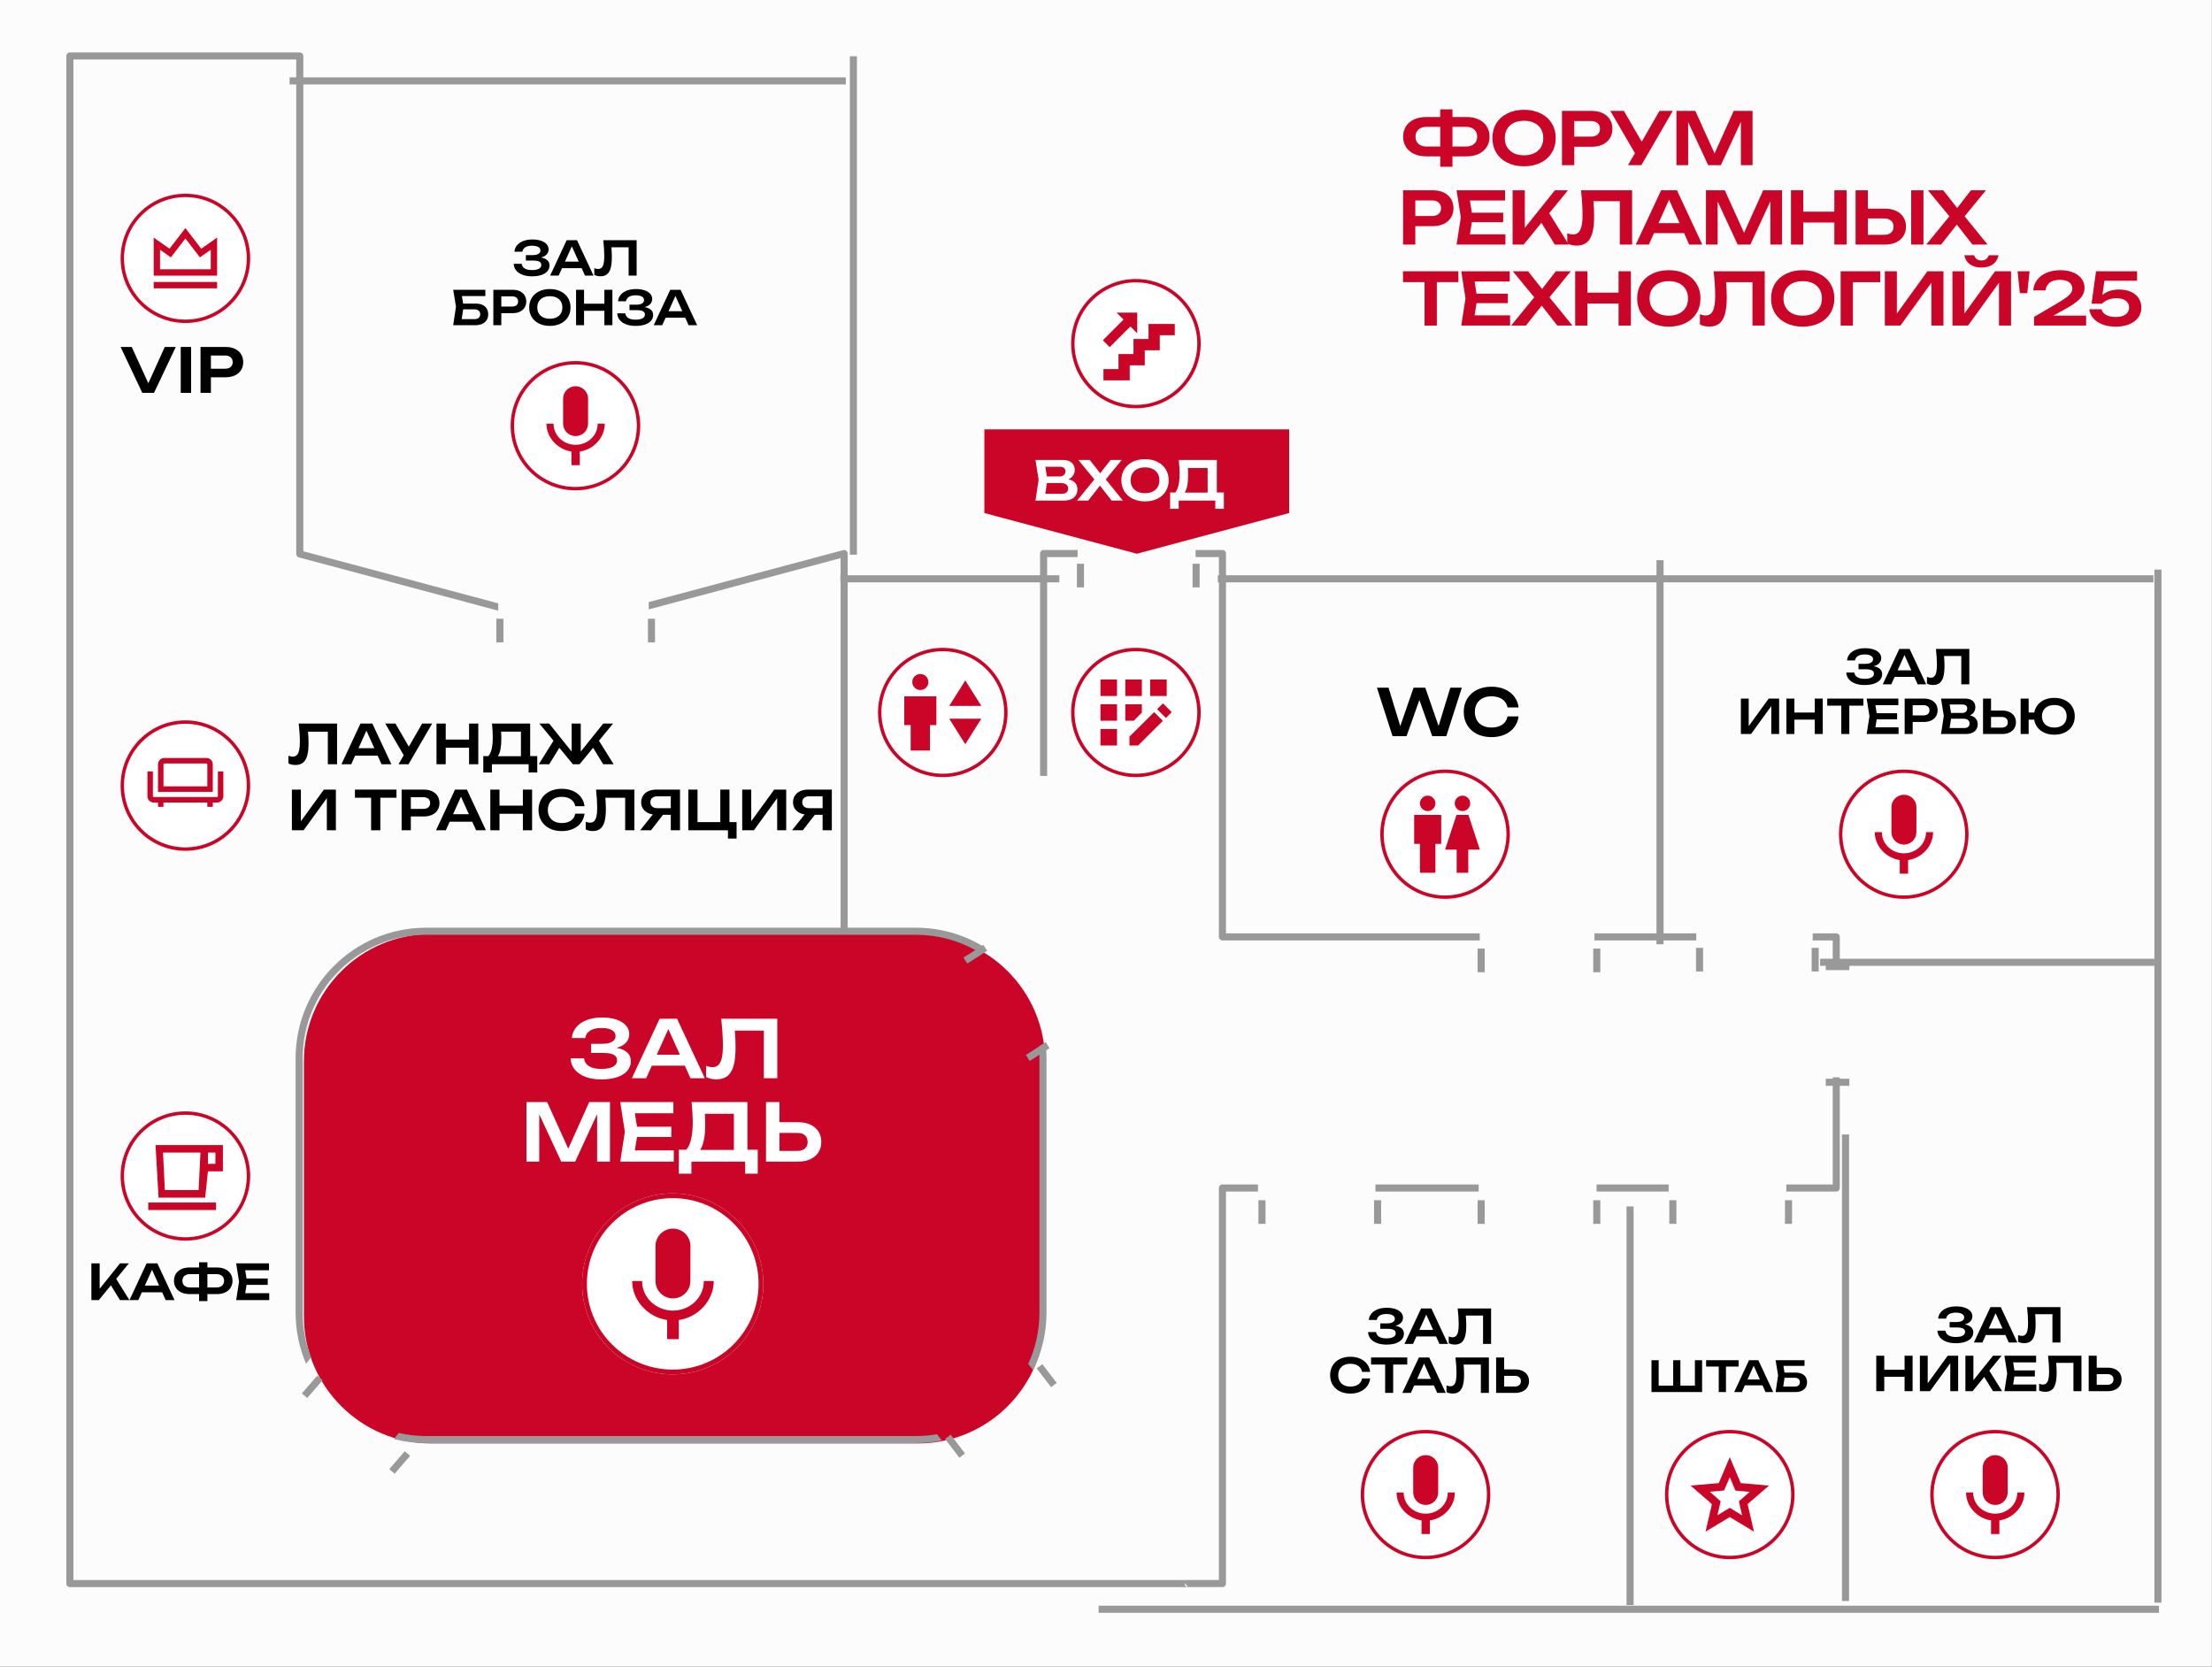 <?xml version="1.0" encoding="UTF-8" standalone="no"?> <svg xmlns="http://www.w3.org/2000/svg" xmlns:xlink="http://www.w3.org/1999/xlink" xmlns:serif="http://www.serif.com/" width="100%" height="100%" viewBox="0 0 937 706" version="1.1" xml:space="preserve" style="fill-rule:evenodd;clip-rule:evenodd;stroke-linejoin:round;stroke-miterlimit:2;"><rect x="0" y="0" width="937" height="706" fill="#333333" stroke="none"/> <g transform="matrix(1,0,0,1,-14423,-10095)"> <g id="Зал-МЕДЬ" serif:id="Зал МЕДЬ" transform="matrix(0.976,0,0,1.31,14423,10094.1)"> <rect x="0" y="0" width="960" height="540" style="fill:rgb(252,252,253);"></rect> <g transform="matrix(0.864,0,0,0.644,-4037.49,-4904.85)"> <path d="M5320.61,7832.88L5167.5,7832.88L5167.5,7874.88L5244.06,7895.32L5320.61,7874.88L5320.61,7832.88Z" style="fill:rgb(202,5,39);"></path> </g> <g transform="matrix(1.024,0,0,0.763,-5117.54,-5820.48)"> <path d="M5355.38,7653.83L5125.95,7653.83L5125.95,7864.01L5240.66,7895.32L5355.38,7865.32L5355.38,7653.83Z" style="fill:rgb(224,127,31);fill-opacity:0;"></path> </g> <g transform="matrix(1.72853e-16,2.104,-0.661,3.01748e-17,5763.97,-10268.5)"> <rect x="5064.32" y="7651.54" width="61.307" height="262.395" style="fill:rgb(104,104,104);fill-opacity:0;"></rect> </g> <g transform="matrix(2.107,0,0,1.079,-10777.9,-9993.93)"> <path d="M5330.56,9580.91C5330.56,9559.84 5318.81,9542.74 5304.33,9542.74L5204.11,9542.74C5189.63,9542.74 5177.88,9559.84 5177.88,9580.91L5177.88,9657.25C5177.88,9678.32 5189.63,9695.42 5204.11,9695.42L5304.33,9695.42C5318.81,9695.42 5330.56,9678.32 5330.56,9657.25L5330.56,9580.91Z" style="fill:rgb(202,5,39);"></path> </g> <g transform="matrix(1.66213e-16,2.023,-0.829,3.78451e-17,7279.43,-10063.6)"> <rect x="5064.32" y="7651.54" width="61.307" height="262.395" style="fill:rgb(190,169,100);fill-opacity:0;"></rect> </g> <g transform="matrix(2.81104e-16,3.422,-0.519,2.3689e-17,4905.21,-17022.9)"> <rect x="5064.32" y="7651.54" width="61.307" height="262.395" style="fill:rgb(152,152,152);fill-opacity:0;"></rect> </g> <g transform="matrix(1.538,0,0,0.473,-7794.23,-4222.92)"> <rect x="5207.84" y="9352.38" width="1.998" height="16.154" style="fill:rgb(153,153,153);"></rect> </g> <g transform="matrix(1.538,0,0,0.473,-7542.26,-4240.7)"> <rect x="5207.84" y="9352.38" width="1.998" height="16.154" style="fill:rgb(153,153,153);"></rect> </g> <g transform="matrix(0.83,0.965,-0.534,0.255,1098.45,-7104.22)"> <rect x="5207.84" y="9352.38" width="1.998" height="16.154" style="fill:rgb(153,153,153);"></rect> </g> <g transform="matrix(-1.219,0.699,-0.386,-0.375,10417,314.702)"> <rect x="5207.84" y="9352.38" width="1.998" height="16.154" style="fill:rgb(153,153,153);"></rect> </g> <g transform="matrix(1.163,0.75,0.415,-0.357,-9806.95,-115.837)"> <rect x="5207.84" y="9352.38" width="1.998" height="16.154" style="fill:rgb(153,153,153);"></rect> </g> <g transform="matrix(1.538,0,0,0.473,-7273.56,-4116.5)"> <rect x="5207.84" y="9352.38" width="1.998" height="16.154" style="fill:rgb(153,153,153);"></rect> </g> <g transform="matrix(1.538,0,0,0.473,-7728.45,-4222.92)"> <rect x="5207.84" y="9352.38" width="1.998" height="16.154" style="fill:rgb(153,153,153);"></rect> </g> <g transform="matrix(1.538,0,0,0.473,-7492.07,-4240.7)"> <rect x="5207.84" y="9352.38" width="1.998" height="16.154" style="fill:rgb(153,153,153);"></rect> </g> <g transform="matrix(0.83,0.965,-0.534,0.255,1125.54,-7072.73)"> <rect x="5207.84" y="9352.38" width="1.998" height="16.154" style="fill:rgb(153,153,153);"></rect> </g> <g transform="matrix(-1.219,0.699,-0.386,-0.375,10377.2,337.504)"> <rect x="5207.84" y="9352.38" width="1.998" height="16.154" style="fill:rgb(153,153,153);"></rect> </g> <g transform="matrix(1.163,0.75,0.415,-0.357,-9769,-91.363)"> <rect x="5207.84" y="9352.38" width="1.998" height="16.154" style="fill:rgb(153,153,153);"></rect> </g> <g transform="matrix(1.538,0,0,0.473,-7223.38,-4116.5)"> <rect x="5207.84" y="9352.38" width="1.998" height="16.154" style="fill:rgb(153,153,153);"></rect> </g> <g transform="matrix(9.4173e-17,1.146,-0.634,2.89377e-17,6732.06,-5656.1)"> <rect x="5207.84" y="9352.38" width="1.998" height="16.154" style="fill:rgb(153,153,153);"></rect> </g> <g transform="matrix(1.538,-3.08771e-32,-2.52476e-32,0.473,-7463.48,-4034.9)"> <rect x="5207.84" y="9352.38" width="1.998" height="16.154" style="fill:rgb(153,153,153);"></rect> </g> <g transform="matrix(1.538,-3.08771e-32,-2.52476e-32,0.473,-7368.35,-4034.9)"> <rect x="5207.84" y="9352.38" width="1.998" height="16.154" style="fill:rgb(153,153,153);"></rect> </g> <g transform="matrix(1.538,-3.08771e-32,-2.52476e-32,0.473,-7285.15,-4034.9)"> <rect x="5207.84" y="9352.38" width="1.998" height="16.154" style="fill:rgb(153,153,153);"></rect> </g> <g transform="matrix(1.538,-3.08771e-32,-2.52476e-32,0.473,-7368.35,-4116.26)"> <rect x="5207.84" y="9352.38" width="1.998" height="16.154" style="fill:rgb(153,153,153);"></rect> </g> <g transform="matrix(9.4173e-17,1.146,-0.634,2.89377e-17,6732.06,-5618.69)"> <rect x="5207.84" y="9352.38" width="1.998" height="16.154" style="fill:rgb(153,153,153);"></rect> </g> <g transform="matrix(1.538,-3.08771e-32,-2.52476e-32,0.473,-7413.3,-4034.9)"> <rect x="5207.84" y="9352.38" width="1.998" height="16.154" style="fill:rgb(153,153,153);"></rect> </g> <g transform="matrix(1.538,-3.08771e-32,-2.52476e-32,0.473,-7318.17,-4034.9)"> <rect x="5207.84" y="9352.38" width="1.998" height="16.154" style="fill:rgb(153,153,153);"></rect> </g> <g transform="matrix(1.538,-3.08771e-32,-2.52476e-32,0.473,-7234.96,-4034.9)"> <rect x="5207.84" y="9352.38" width="1.998" height="16.154" style="fill:rgb(153,153,153);"></rect> </g> <g transform="matrix(1.538,-3.08771e-32,-2.52476e-32,0.473,-7318.17,-4116.26)"> <rect x="5207.84" y="9352.38" width="1.998" height="16.154" style="fill:rgb(153,153,153);"></rect> </g> <g transform="matrix(10.887,0,0,1.25,-57944.3,-11485.2)"> <rect x="5355.84" y="9337.52" width="8.73" height="1.833" style="fill:rgb(153,153,153);"></rect> </g> <g transform="matrix(27.652,0,0,1.25,-147974,-11646.2)"> <rect x="5355.84" y="9337.52" width="8.73" height="1.833" style="fill:rgb(153,153,153);"></rect> </g> <g transform="matrix(16.668,0,0,1.25,-88481.2,-11361.2)"> <rect x="5355.84" y="9337.52" width="8.73" height="1.833" style="fill:rgb(153,153,153);"></rect> </g> <g transform="matrix(46.514,0,0,1.25,-248593,-11485.2)"> <rect x="5355.84" y="9337.52" width="8.73" height="1.833" style="fill:rgb(153,153,153);"></rect> </g> <g transform="matrix(1.51672e-15,18.463,-1.676,7.6512e-17,16021.6,-98866)"> <rect x="5355.84" y="9337.52" width="8.73" height="1.833" style="fill:rgb(153,153,153);"></rect> </g> <g transform="matrix(1.16856e-15,14.225,-1.676,7.6512e-17,16371.7,-76005)"> <rect x="5355.84" y="9337.52" width="8.73" height="1.833" style="fill:rgb(153,153,153);"></rect> </g> <g transform="matrix(3.14325e-15,38.264,-1.676,7.6512e-17,16587.8,-204751)"> <rect x="5355.84" y="9337.52" width="8.73" height="1.833" style="fill:rgb(153,153,153);"></rect> </g> <g transform="matrix(1.41949e-15,17.28,-1.676,7.6512e-17,16452.2,-92181.4)"> <rect x="5355.84" y="9337.52" width="8.73" height="1.833" style="fill:rgb(153,153,153);"></rect> </g> <g transform="matrix(1.21303e-15,14.767,-1.676,7.6512e-17,16358.7,-78698.9)"> <rect x="5355.84" y="9337.52" width="8.73" height="1.833" style="fill:rgb(153,153,153);"></rect> </g> <g transform="matrix(52.717,0,0,1.25,-281867,-11152)"> <rect x="5355.84" y="9337.52" width="8.73" height="1.833" style="fill:rgb(153,153,153);"></rect> </g> <g transform="matrix(1.024,0,0,0.763,-5118.53,-6943.59)"> <path d="M5531.74,9606.24L5518.19,9606.24L5518.19,9772.37C5518.19,9773.2 5517.52,9773.87 5516.69,9773.87L5502.16,9773.87L5502.13,9773.89L5028.18,9773.89C5027.35,9773.89 5026.68,9773.22 5026.68,9772.39L5026.68,9125.01C5026.68,9124.18 5027.35,9123.51 5028.18,9123.51L5125.62,9123.51C5126.45,9123.51 5127.12,9124.18 5127.12,9125.01L5127.12,9334.89L5209.73,9356.97L5209.73,9360.08L5125.23,9337.49C5124.58,9337.32 5124.12,9336.72 5124.12,9336.05C5124.12,9336.05 5124.12,9126.51 5124.12,9126.51C5124.12,9126.51 5029.68,9126.51 5029.68,9126.51C5029.68,9126.51 5029.68,9770.89 5029.68,9770.89L5502.13,9770.89L5502.13,9770.87C5502.13,9770.87 5515.19,9770.87 5515.19,9770.87L5515.19,9604.74C5515.19,9603.91 5515.86,9603.24 5516.69,9603.24L5531.74,9603.24L5531.74,9606.24ZM5502.11,9773.87C5502.02,9773.86 5501.65,9773.8 5501.31,9773.59C5500.96,9773.38 5500.63,9773.01 5500.63,9772.37C5500.63,9772.04 5501.94,9773.65 5502.11,9773.87ZM5755.68,9603.24L5775.35,9603.24L5775.35,9557.86L5778.35,9557.86L5778.35,9604.74C5778.35,9605.56 5777.68,9606.24 5776.85,9606.24L5755.68,9606.24L5755.68,9603.24ZM5705.82,9603.24L5705.82,9606.24L5675.25,9606.24L5675.25,9603.24L5705.82,9603.24ZM5625.29,9603.24L5625.29,9606.24L5581.53,9606.24L5581.53,9603.24L5625.29,9603.24ZM5766.87,9496.82L5776.85,9496.82C5777.68,9496.82 5778.35,9497.49 5778.35,9498.32L5778.35,9508.51L5775.35,9508.51L5775.35,9499.82L5766.87,9499.82L5766.87,9496.82ZM5625.75,9499.82L5516.69,9499.82C5515.86,9499.82 5515.19,9499.15 5515.19,9498.32C5515.19,9498.32 5515.19,9353.71 5515.19,9337.36L5505.3,9337.36L5505.3,9334.36L5516.69,9334.36C5517.52,9334.36 5518.19,9335.03 5518.19,9335.86C5518.19,9335.86 5518.19,9480.46 5518.19,9496.82L5625.75,9496.82L5625.75,9499.82ZM5674.36,9496.82L5717.5,9496.82L5717.5,9499.82L5674.36,9499.82L5674.36,9496.82ZM5354.91,9495.76L5354.84,9495.6L5354.84,9337.81L5273.52,9359.54L5273.52,9356.44L5355.95,9334.41C5356.4,9334.29 5356.89,9334.38 5357.26,9334.67C5357.62,9334.95 5357.84,9335.39 5357.84,9335.86L5357.84,9495.76L5354.91,9495.76ZM5439.38,9430.12L5439.38,9335.86C5439.38,9335.03 5440.05,9334.36 5440.88,9334.36L5455.3,9334.36L5455.3,9337.36L5442.38,9337.36L5442.38,9430.12L5439.38,9430.12Z" style="fill:rgb(153,153,153);"></path> </g> <g transform="matrix(1.024,0,0,0.763,-5118.53,-6943.59)"> <path d="M5167.55,9708.55C5171.3,9709.41 5175.2,9709.86 5179.21,9709.86L5386.76,9709.86C5389.81,9709.86 5392.81,9709.6 5395.71,9709.09L5397.79,9711.76C5394.23,9712.48 5390.54,9712.86 5386.76,9712.86C5386.76,9712.86 5179.21,9712.86 5179.21,9712.86C5174.49,9712.86 5169.9,9712.27 5165.52,9711.15L5167.55,9708.55ZM5434.38,9679.29C5437.42,9672.66 5439.12,9665.28 5439.12,9657.5L5439.12,9549.79C5439.12,9548.1 5439.04,9546.43 5438.88,9544.78L5441.71,9543C5441.98,9545.23 5442.12,9547.49 5442.12,9549.79C5442.12,9549.79 5442.12,9657.5 5442.12,9657.5C5442.12,9666.27 5440.08,9674.57 5436.44,9681.94L5434.38,9679.29ZM5128.29,9679.23C5125.43,9672.56 5123.85,9665.21 5123.85,9657.5C5123.85,9657.5 5123.85,9549.79 5123.85,9549.79C5123.85,9519.24 5148.66,9494.43 5179.21,9494.43C5179.21,9494.43 5386.76,9494.43 5386.76,9494.43C5397.06,9494.43 5406.7,9497.25 5414.96,9502.16L5412.09,9503.97C5404.59,9499.8 5395.95,9497.43 5386.76,9497.43L5179.21,9497.43C5150.31,9497.43 5126.85,9520.89 5126.85,9549.79L5126.85,9657.5C5126.85,9664.2 5128.12,9670.61 5130.42,9676.51L5128.29,9679.23Z" style="fill:rgb(153,153,153);"></path> </g> <g transform="matrix(0.902,0,0,0.673,-4808.68,-1843.31)"> <path d="M5845.22,2970.23C5846.66,2970.55 5847.74,2971.12 5848.47,2971.97C5849.2,2972.81 5849.56,2973.85 5849.56,2975.07C5849.56,2976.14 5849.32,2977.07 5848.82,2977.88C5848.33,2978.69 5847.6,2979.33 5846.62,2979.79C5845.65,2980.25 5844.47,2980.48 5843.07,2980.48L5829.37,2980.48L5830.89,2970.47L5829.37,2960.98L5842.58,2960.98C5843.78,2960.98 5844.8,2961.17 5845.65,2961.55C5846.5,2961.93 5847.15,2962.48 5847.59,2963.19C5848.04,2963.9 5848.26,2964.74 5848.26,2965.72C5848.26,2966.68 5848.02,2967.55 5847.52,2968.35C5847.03,2969.16 5846.26,2969.78 5845.22,2970.23ZM5843.79,2966.36C5843.79,2965.73 5843.57,2965.22 5843.13,2964.83C5842.69,2964.43 5842.07,2964.24 5841.27,2964.24L5834.12,2964.24L5834.86,2968.88L5841.09,2968.88C5841.88,2968.88 5842.53,2968.66 5843.04,2968.2C5843.54,2967.75 5843.79,2967.14 5843.79,2966.36ZM5842.15,2977.21C5843.08,2977.21 5843.8,2976.99 5844.32,2976.56C5844.83,2976.12 5845.09,2975.5 5845.09,2974.7C5845.09,2973.88 5844.79,2973.23 5844.19,2972.76C5843.6,2972.29 5842.74,2972.05 5841.62,2972.05L5834.87,2972.05L5834.09,2977.21L5842.15,2977.21Z" style="fill:white;fill-rule:nonzero;"></path> <path d="M5863.19,2970.32L5871.45,2980.48L5866.02,2980.48L5860.39,2973.3L5854.74,2980.48L5849.39,2980.48L5857.71,2970.32L5850,2960.98L5855.5,2960.98L5860.52,2967.35L5865.47,2960.98L5870.86,2960.98L5863.19,2970.32Z" style="fill:white;fill-rule:nonzero;"></path> <path d="M5882.07,2980.87C5879.84,2980.87 5877.86,2980.44 5876.13,2979.6C5874.41,2978.75 5873.07,2977.57 5872.12,2976.03C5871.18,2974.5 5870.7,2972.73 5870.7,2970.73C5870.7,2968.72 5871.18,2966.96 5872.12,2965.42C5873.07,2963.89 5874.41,2962.7 5876.13,2961.85C5877.86,2961.01 5879.84,2960.59 5882.07,2960.59C5884.32,2960.59 5886.3,2961.01 5888.02,2961.85C5889.74,2962.7 5891.08,2963.89 5892.03,2965.42C5892.99,2966.96 5893.46,2968.72 5893.46,2970.73C5893.46,2972.73 5892.99,2974.5 5892.03,2976.03C5891.08,2977.57 5889.74,2978.75 5888.02,2979.6C5886.3,2980.44 5884.32,2980.87 5882.07,2980.87ZM5882.07,2976.93C5883.48,2976.93 5884.7,2976.68 5885.75,2976.17C5886.79,2975.67 5887.59,2974.95 5888.15,2974.02C5888.71,2973.09 5888.99,2971.99 5888.99,2970.73C5888.99,2969.46 5888.71,2968.36 5888.15,2967.43C5887.59,2966.5 5886.79,2965.78 5885.75,2965.28C5884.7,2964.78 5883.48,2964.53 5882.07,2964.53C5880.67,2964.53 5879.45,2964.78 5878.41,2965.28C5877.37,2965.78 5876.57,2966.5 5876,2967.43C5875.44,2968.36 5875.16,2969.46 5875.16,2970.73C5875.16,2971.99 5875.44,2973.09 5876,2974.02C5876.57,2974.95 5877.37,2975.67 5878.41,2976.17C5879.45,2976.68 5880.67,2976.93 5882.07,2976.93Z" style="fill:white;fill-rule:nonzero;"></path> <path d="M5916.63,2976.59L5920.02,2976.59L5920.02,2984.44L5915.9,2984.44L5915.9,2980.48L5898.29,2980.48L5898.29,2984.44L5894.16,2984.44L5894.16,2976.59L5896.61,2976.59C5897.32,2975.76 5897.85,2974.59 5898.19,2973.09C5898.54,2971.58 5898.72,2969.71 5898.72,2967.46C5898.72,2965.71 5898.59,2963.55 5898.34,2960.98L5916.63,2960.98L5916.63,2976.59ZM5912.21,2976.64L5912.21,2964.84L5902.69,2964.84C5902.77,2965.89 5902.81,2967.07 5902.81,2968.36C5902.81,2970.28 5902.67,2971.94 5902.39,2973.34C5902.11,2974.74 5901.69,2975.84 5901.15,2976.64L5912.21,2976.64Z" style="fill:white;fill-rule:nonzero;"></path> </g> <g id="Зал.svg" transform="matrix(0.148,0,0,0.11,249.747,138.341)"> <g transform="matrix(1,0,0,1,-190,-190)"> <path d="M380,190C380,294.934 294.934,380 190,380C85.066,380 0,294.934 0,190C0,85.066 85.066,0 190,0C294.934,0 380,85.066 380,190Z" style="fill:white;fill-rule:nonzero;"></path> <path d="M190,370C289.411,370 370,289.411 370,190C370,90.589 289.411,10 190,10C90.589,10 10,90.589 10,190C10,289.411 90.589,370 190,370ZM190,380C294.934,380 380,294.934 380,190C380,85.066 294.934,0 190,0C85.066,0 0,85.066 0,190C0,294.934 85.066,380 190,380Z" style="fill:rgb(202,5,39);"></path> <path d="M190.5,220.526C210.776,220.526 227.021,204.164 227.021,183.895L227.143,110.632C227.143,90.362 210.776,74 190.5,74C170.224,74 153.857,90.362 153.857,110.632L153.857,183.895C153.857,204.164 170.224,220.526 190.5,220.526ZM255.236,183.895C255.236,220.526 224.211,246.168 190.5,246.168C156.789,246.168 125.764,220.526 125.764,183.895L105,183.895C105,225.533 138.223,259.966 178.286,265.949L178.286,306L202.714,306L202.714,265.949C242.777,260.088 276,225.655 276,183.895L255.236,183.895Z" style="fill:rgb(202,5,39);fill-rule:nonzero;"></path> </g> </g> <g transform="matrix(1.449,0,0,1.08,-8249.16,-3113.08)"> <path d="M5835.42,2974.01C5836.25,2974.01 5836.94,2974.14 5837.52,2974.41C5838.09,2974.68 5838.51,2975.06 5838.8,2975.54C5839.09,2976.03 5839.23,2976.6 5839.23,2977.25C5839.23,2977.89 5839.08,2978.46 5838.77,2978.95C5838.46,2979.43 5838.02,2979.81 5837.45,2980.08C5836.88,2980.34 5836.2,2980.48 5835.42,2980.48L5828.75,2980.48L5829.58,2974.93L5828.75,2969.88L5838.38,2969.88L5838.38,2971.76L5831.35,2971.76L5831.72,2974.01L5835.42,2974.01ZM5835.15,2978.66C5835.67,2978.66 5836.08,2978.53 5836.39,2978.27C5836.69,2978.01 5836.84,2977.65 5836.84,2977.2C5836.84,2976.74 5836.69,2976.39 5836.38,2976.13C5836.08,2975.87 5835.66,2975.73 5835.14,2975.73L5831.73,2975.73L5831.29,2978.66L5835.15,2978.66Z" style="fill-rule:nonzero;"></path> <path d="M5846.55,2969.88C5847.38,2969.88 5848.1,2970.02 5848.71,2970.31C5849.33,2970.61 5849.8,2971.02 5850.13,2971.55C5850.46,2972.08 5850.63,2972.69 5850.63,2973.38C5850.63,2974.07 5850.46,2974.68 5850.13,2975.21C5849.8,2975.74 5849.33,2976.15 5848.71,2976.44C5848.09,2976.73 5847.37,2976.88 5846.55,2976.88L5843.16,2976.88L5843.16,2980.48L5840.77,2980.48L5840.77,2969.88L5846.55,2969.88ZM5846.42,2974.9C5846.98,2974.9 5847.41,2974.77 5847.72,2974.5C5848.04,2974.23 5848.19,2973.86 5848.19,2973.38C5848.19,2972.9 5848.04,2972.53 5847.72,2972.26C5847.41,2971.99 5846.98,2971.85 5846.42,2971.85L5843.16,2971.85L5843.16,2974.9L5846.42,2974.9Z" style="fill-rule:nonzero;"></path> <path d="M5857.69,2980.69C5856.48,2980.69 5855.4,2980.46 5854.46,2980C5853.53,2979.54 5852.8,2978.89 5852.28,2978.06C5851.77,2977.22 5851.51,2976.26 5851.51,2975.18C5851.51,2974.09 5851.77,2973.13 5852.28,2972.29C5852.8,2971.46 5853.53,2970.81 5854.46,2970.35C5855.4,2969.89 5856.48,2969.66 5857.69,2969.66C5858.91,2969.66 5859.99,2969.89 5860.93,2970.35C5861.86,2970.81 5862.59,2971.46 5863.11,2972.29C5863.63,2973.13 5863.89,2974.09 5863.89,2975.18C5863.89,2976.26 5863.63,2977.22 5863.11,2978.06C5862.59,2978.89 5861.86,2979.54 5860.93,2980C5859.99,2980.46 5858.91,2980.69 5857.69,2980.69ZM5857.69,2978.55C5858.46,2978.55 5859.12,2978.41 5859.69,2978.14C5860.26,2977.86 5860.69,2977.47 5861,2976.97C5861.3,2976.46 5861.45,2975.86 5861.45,2975.18C5861.45,2974.49 5861.3,2973.89 5861,2973.38C5860.69,2972.88 5860.26,2972.49 5859.69,2972.21C5859.12,2971.94 5858.46,2971.8 5857.69,2971.8C5856.93,2971.8 5856.27,2971.94 5855.7,2972.21C5855.14,2972.49 5854.7,2972.88 5854.39,2973.38C5854.09,2973.89 5853.93,2974.49 5853.93,2975.18C5853.93,2975.86 5854.09,2976.46 5854.39,2976.97C5854.7,2977.47 5855.14,2977.86 5855.7,2978.14C5856.27,2978.41 5856.93,2978.55 5857.69,2978.55Z" style="fill-rule:nonzero;"></path> <path d="M5874.03,2974.05L5874.03,2969.88L5876.43,2969.88L5876.43,2980.48L5874.03,2980.48L5874.03,2976.17L5867.94,2976.17L5867.94,2980.48L5865.55,2980.48L5865.55,2969.88L5867.94,2969.88L5867.94,2974.05L5874.03,2974.05Z" style="fill-rule:nonzero;"></path> <path d="M5886.06,2975.06C5886.88,2975.2 5887.52,2975.47 5887.96,2975.87C5888.41,2976.27 5888.63,2976.79 5888.63,2977.44C5888.63,2978.08 5888.42,2978.65 5888.01,2979.14C5887.6,2979.63 5887,2980.01 5886.21,2980.28C5885.42,2980.55 5884.48,2980.69 5883.38,2980.69C5882.3,2980.69 5881.35,2980.54 5880.54,2980.23C5879.73,2979.92 5879.09,2979.49 5878.63,2978.92C5878.17,2978.36 5877.92,2977.69 5877.89,2976.94L5880.29,2976.94C5880.37,2977.55 5880.67,2978.02 5881.2,2978.34C5881.72,2978.66 5882.45,2978.82 5883.38,2978.82C5884.27,2978.82 5884.96,2978.69 5885.45,2978.43C5885.93,2978.16 5886.17,2977.78 5886.17,2977.27C5886.17,2976.82 5885.96,2976.49 5885.55,2976.28C5885.14,2976.07 5884.48,2975.97 5883.58,2975.97L5881.55,2975.97L5881.55,2974.34L5883.53,2974.34C5884.32,2974.34 5884.91,2974.22 5885.31,2973.97C5885.71,2973.72 5885.91,2973.39 5885.91,2972.97C5885.91,2972.51 5885.69,2972.15 5885.24,2971.9C5884.8,2971.65 5884.18,2971.53 5883.41,2971.53C5882.56,2971.53 5881.89,2971.68 5881.39,2971.99C5880.89,2972.31 5880.59,2972.75 5880.49,2973.32L5878.11,2973.32C5878.17,2972.63 5878.42,2972.01 5878.86,2971.45C5879.29,2970.9 5879.91,2970.46 5880.71,2970.14C5881.5,2969.82 5882.44,2969.66 5883.52,2969.66C5884.49,2969.66 5885.33,2969.79 5886.06,2970.03C5886.8,2970.28 5887.36,2970.63 5887.76,2971.08C5888.15,2971.52 5888.35,2972.04 5888.35,2972.62C5888.35,2973.2 5888.16,2973.7 5887.78,2974.13C5887.39,2974.56 5886.82,2974.87 5886.06,2975.06Z" style="fill-rule:nonzero;"></path> <path d="M5901.81,2980.48L5899.25,2980.48L5898.25,2978.24L5892.37,2978.24L5891.36,2980.48L5888.81,2980.48L5893.76,2969.88L5896.86,2969.88L5901.81,2980.48ZM5895.31,2971.72L5893.25,2976.29L5897.37,2976.29L5895.31,2971.72Z" style="fill-rule:nonzero;"></path> </g> <g transform="matrix(1.449,0,0,1.08,-8222.38,-3129.11)"> <path d="M5836.55,2975.06C5837.37,2975.2 5838.01,2975.47 5838.45,2975.87C5838.9,2976.27 5839.12,2976.79 5839.12,2977.44C5839.12,2978.08 5838.91,2978.65 5838.5,2979.14C5838.09,2979.63 5837.49,2980.01 5836.7,2980.28C5835.91,2980.55 5834.97,2980.69 5833.87,2980.69C5832.79,2980.69 5831.84,2980.54 5831.03,2980.23C5830.22,2979.92 5829.58,2979.49 5829.12,2978.92C5828.66,2978.36 5828.41,2977.69 5828.38,2976.94L5830.78,2976.94C5830.86,2977.55 5831.16,2978.02 5831.69,2978.34C5832.21,2978.66 5832.94,2978.82 5833.87,2978.82C5834.76,2978.82 5835.45,2978.69 5835.94,2978.43C5836.42,2978.16 5836.66,2977.78 5836.66,2977.27C5836.66,2976.82 5836.45,2976.49 5836.04,2976.28C5835.63,2976.07 5834.97,2975.97 5834.07,2975.97L5832.04,2975.97L5832.04,2974.34L5834.02,2974.34C5834.81,2974.34 5835.4,2974.22 5835.8,2973.97C5836.2,2973.72 5836.4,2973.39 5836.4,2972.97C5836.4,2972.51 5836.18,2972.15 5835.73,2971.9C5835.28,2971.65 5834.67,2971.53 5833.9,2971.53C5833.05,2971.53 5832.37,2971.68 5831.87,2971.99C5831.38,2972.31 5831.08,2972.75 5830.98,2973.32L5828.6,2973.32C5828.66,2972.63 5828.91,2972.01 5829.34,2971.45C5829.78,2970.9 5830.4,2970.46 5831.2,2970.14C5831.99,2969.82 5832.93,2969.66 5834.01,2969.66C5834.98,2969.66 5835.82,2969.79 5836.55,2970.03C5837.28,2970.28 5837.85,2970.63 5838.25,2971.08C5838.64,2971.52 5838.84,2972.04 5838.84,2972.62C5838.84,2973.2 5838.65,2973.7 5838.27,2974.13C5837.88,2974.56 5837.31,2974.87 5836.55,2975.06Z" style="fill-rule:nonzero;"></path> <path d="M5852.3,2980.48L5849.74,2980.48L5848.74,2978.24L5842.86,2978.24L5841.85,2980.48L5839.3,2980.48L5844.25,2969.88L5847.35,2969.88L5852.3,2980.48ZM5845.8,2971.72L5843.74,2976.29L5847.86,2976.29L5845.8,2971.72Z" style="fill-rule:nonzero;"></path> <path d="M5865.21,2969.88L5865.21,2980.48L5862.81,2980.48L5862.81,2972L5857.65,2972C5857.74,2973.06 5857.78,2974.05 5857.78,2974.96C5857.78,2976.31 5857.67,2977.4 5857.43,2978.24C5857.2,2979.07 5856.83,2979.68 5856.33,2980.08C5855.83,2980.48 5855.18,2980.68 5854.37,2980.68C5854.04,2980.68 5853.71,2980.64 5853.39,2980.57C5853.07,2980.5 5852.79,2980.4 5852.53,2980.26L5852.53,2978.26C5852.93,2978.42 5853.31,2978.5 5853.66,2978.5C5854.1,2978.5 5854.46,2978.36 5854.73,2978.1C5855,2977.83 5855.2,2977.41 5855.33,2976.85C5855.46,2976.28 5855.52,2975.54 5855.52,2974.62C5855.52,2973.33 5855.42,2971.74 5855.22,2969.88L5865.21,2969.88Z" style="fill-rule:nonzero;"></path> </g> <g id="Зал.svg1" serif:id="Зал.svg" transform="matrix(0.207,0,0,0.154,291.976,415.827)"> <g transform="matrix(1,0,0,1,-190,-190)"> <path d="M380,190C380,294.934 294.934,380 190,380C85.066,380 0,294.934 0,190C0,85.066 85.066,0 190,0C294.934,0 380,85.066 380,190Z" style="fill:white;fill-rule:nonzero;"></path> <path d="M190,370C289.411,370 370,289.411 370,190C370,90.589 289.411,10 190,10C90.589,10 10,90.589 10,190C10,289.411 90.589,370 190,370ZM190,380C294.934,380 380,294.934 380,190C380,85.066 294.934,0 190,0C85.066,0 0,85.066 0,190C0,294.934 85.066,380 190,380Z" style="fill:rgb(202,5,39);"></path> <path d="M190.5,220.526C210.776,220.526 227.021,204.164 227.021,183.895L227.143,110.632C227.143,90.362 210.776,74 190.5,74C170.224,74 153.857,90.362 153.857,110.632L153.857,183.895C153.857,204.164 170.224,220.526 190.5,220.526ZM255.236,183.895C255.236,220.526 224.211,246.168 190.5,246.168C156.789,246.168 125.764,220.526 125.764,183.895L105,183.895C105,225.533 138.223,259.966 178.286,265.949L178.286,306L202.714,306L202.714,265.949C242.777,260.088 276,225.655 276,183.895L255.236,183.895Z" style="fill:rgb(202,5,39);fill-rule:nonzero;"></path> </g> </g> <g id="Зал.svg2" serif:id="Зал.svg" transform="matrix(0.148,0,0,0.11,618.707,483.958)"> <g transform="matrix(1,0,0,1,-190,-190)"> <path d="M380,190C380,294.934 294.934,380 190,380C85.066,380 0,294.934 0,190C0,85.066 85.066,0 190,0C294.934,0 380,85.066 380,190Z" style="fill:white;fill-rule:nonzero;"></path> <path d="M190,370C289.411,370 370,289.411 370,190C370,90.589 289.411,10 190,10C90.589,10 10,90.589 10,190C10,289.411 90.589,370 190,370ZM190,380C294.934,380 380,294.934 380,190C380,85.066 294.934,0 190,0C85.066,0 0,85.066 0,190C0,294.934 85.066,380 190,380Z" style="fill:rgb(202,5,39);"></path> <path d="M190.5,220.526C210.776,220.526 227.021,204.164 227.021,183.895L227.143,110.632C227.143,90.362 210.776,74 190.5,74C170.224,74 153.857,90.362 153.857,110.632L153.857,183.895C153.857,204.164 170.224,220.526 190.5,220.526ZM255.236,183.895C255.236,220.526 224.211,246.168 190.5,246.168C156.789,246.168 125.764,220.526 125.764,183.895L105,183.895C105,225.533 138.223,259.966 178.286,265.949L178.286,306L202.714,306L202.714,265.949C242.777,260.088 276,225.655 276,183.895L255.236,183.895Z" style="fill:rgb(202,5,39);fill-rule:nonzero;"></path> </g> </g> <g transform="matrix(2.436,0,0,1.816,-13971.2,-5036.25)"> <path d="M5836.55,2978.18L5840.28,2969.88L5843.98,2969.88L5843.98,2980.48L5841.69,2980.48L5841.69,2972.02L5837.78,2980.48L5835.3,2980.48L5831.38,2972.06L5831.38,2980.48L5829.1,2980.48L5829.1,2969.88L5832.79,2969.88L5836.55,2978.18Z" style="fill:white;fill-rule:nonzero;"></path> <path d="M5848.8,2976.09L5848.41,2978.48L5855.35,2978.48L5855.35,2980.48L5845.81,2980.48L5846.63,2975.18L5845.81,2969.88L5855.28,2969.88L5855.28,2971.87L5848.41,2971.87L5848.8,2974.26L5854.92,2974.26L5854.92,2976.09L5848.8,2976.09Z" style="fill:white;fill-rule:nonzero;"></path> <path d="M5868.47,2978.36L5870.31,2978.36L5870.31,2982.63L5868.07,2982.63L5868.07,2980.48L5858.49,2980.48L5858.49,2982.63L5856.25,2982.63L5856.25,2978.36L5857.58,2978.36C5857.97,2977.91 5858.25,2977.28 5858.44,2976.46C5858.63,2975.64 5858.73,2974.62 5858.73,2973.4C5858.73,2972.45 5858.66,2971.27 5858.52,2969.88L5868.47,2969.88L5868.47,2978.36ZM5866.06,2978.39L5866.06,2971.97L5860.89,2971.97C5860.93,2972.55 5860.95,2973.19 5860.95,2973.89C5860.95,2974.93 5860.88,2975.84 5860.72,2976.6C5860.57,2977.36 5860.34,2977.95 5860.05,2978.39L5866.06,2978.39Z" style="fill:white;fill-rule:nonzero;"></path> <path d="M5877.52,2973.46C5878.35,2973.46 5879.08,2973.6 5879.7,2973.9C5880.32,2974.19 5880.8,2974.6 5881.13,2975.13C5881.47,2975.66 5881.63,2976.27 5881.63,2976.97C5881.63,2977.67 5881.47,2978.28 5881.13,2978.81C5880.8,2979.34 5880.32,2979.75 5879.7,2980.04C5879.08,2980.33 5878.35,2980.48 5877.52,2980.48L5871.78,2980.48L5871.78,2969.88L5874.18,2969.88L5874.18,2973.46L5877.52,2973.46ZM5877.39,2978.57C5877.95,2978.57 5878.39,2978.43 5878.72,2978.14C5879.04,2977.86 5879.2,2977.47 5879.2,2976.97C5879.2,2976.48 5879.04,2976.09 5878.72,2975.8C5878.39,2975.52 5877.95,2975.37 5877.39,2975.37L5874.18,2975.37L5874.18,2978.57L5877.39,2978.57Z" style="fill:white;fill-rule:nonzero;"></path> </g> <g transform="matrix(1.079,0,0,0.804,-5711.97,-1945.23)"> <path d="M5844.89,2974.68C5844.75,2975.88 5844.33,2976.94 5843.63,2977.86C5842.92,2978.78 5842,2979.5 5840.85,2980C5839.69,2980.51 5838.39,2980.76 5836.93,2980.76C5835.32,2980.76 5833.9,2980.45 5832.66,2979.84C5831.43,2979.22 5830.48,2978.35 5829.8,2977.23C5829.12,2976.11 5828.79,2974.82 5828.79,2973.36C5828.79,2971.89 5829.12,2970.6 5829.8,2969.48C5830.48,2968.36 5831.43,2967.49 5832.66,2966.88C5833.9,2966.26 5835.32,2965.95 5836.93,2965.95C5838.39,2965.95 5839.69,2966.2 5840.85,2966.71C5842,2967.22 5842.92,2967.93 5843.63,2968.85C5844.33,2969.77 5844.75,2970.83 5844.89,2972.04L5841.65,2972.04C5841.52,2971.37 5841.24,2970.78 5840.83,2970.29C5840.42,2969.8 5839.88,2969.43 5839.21,2969.16C5838.55,2968.9 5837.78,2968.77 5836.92,2968.77C5835.93,2968.77 5835.07,2968.96 5834.34,2969.33C5833.61,2969.7 5833.04,2970.24 5832.65,2970.93C5832.25,2971.62 5832.05,2972.43 5832.05,2973.36C5832.05,2974.29 5832.25,2975.1 5832.65,2975.79C5833.04,2976.48 5833.61,2977.01 5834.34,2977.38C5835.07,2977.76 5835.93,2977.94 5836.92,2977.94C5838.23,2977.94 5839.29,2977.66 5840.12,2977.09C5840.94,2976.52 5841.45,2975.71 5841.65,2974.68L5844.89,2974.68Z" style="fill-rule:nonzero;"></path> <path d="M5845.26,2966.24L5859.81,2966.24L5859.81,2969.08L5854.15,2969.08L5854.15,2980.48L5850.92,2980.48L5850.92,2969.08L5845.26,2969.08L5845.26,2966.24Z" style="fill-rule:nonzero;"></path> <path d="M5875.3,2980.48L5871.86,2980.48L5870.52,2977.48L5862.61,2977.48L5861.27,2980.48L5857.83,2980.48L5864.49,2966.24L5868.64,2966.24L5875.3,2980.48ZM5866.57,2968.71L5863.8,2974.86L5869.34,2974.86L5866.57,2968.71Z" style="fill-rule:nonzero;"></path> <path d="M5892.65,2966.24L5892.65,2980.48L5889.42,2980.48L5889.42,2969.09L5882.49,2969.09C5882.61,2970.51 5882.67,2971.84 5882.67,2973.07C5882.67,2974.88 5882.51,2976.35 5882.19,2977.47C5881.88,2978.59 5881.38,2979.41 5880.71,2979.95C5880.04,2980.48 5879.16,2980.74 5878.08,2980.74C5877.63,2980.74 5877.19,2980.7 5876.77,2980.6C5876.34,2980.51 5875.95,2980.37 5875.61,2980.19L5875.61,2977.49C5876.15,2977.71 5876.66,2977.82 5877.13,2977.82C5877.72,2977.82 5878.2,2977.64 5878.56,2977.28C5878.93,2976.92 5879.19,2976.36 5879.37,2975.6C5879.54,2974.84 5879.63,2973.84 5879.63,2972.61C5879.63,2970.87 5879.49,2968.75 5879.22,2966.24L5892.65,2966.24Z" style="fill-rule:nonzero;"></path> <path d="M5903.27,2971.05C5904.39,2971.05 5905.37,2971.24 5906.2,2971.64C5907.03,2972.03 5907.67,2972.58 5908.12,2973.29C5908.57,2974.01 5908.8,2974.83 5908.8,2975.77C5908.8,2976.7 5908.57,2977.53 5908.12,2978.24C5907.67,2978.95 5907.03,2979.5 5906.2,2979.89C5905.37,2980.28 5904.39,2980.48 5903.27,2980.48L5895.56,2980.48L5895.56,2966.24L5898.78,2966.24L5898.78,2971.05L5903.27,2971.05ZM5903.09,2977.91C5903.85,2977.91 5904.45,2977.72 5904.88,2977.34C5905.31,2976.96 5905.53,2976.43 5905.53,2975.77C5905.53,2975.1 5905.31,2974.58 5904.88,2974.2C5904.45,2973.81 5903.85,2973.62 5903.09,2973.62L5898.78,2973.62L5898.78,2977.91L5903.09,2977.91Z" style="fill-rule:nonzero;"></path> </g> <g transform="matrix(2.436,0,0,1.816,-13950.3,-5063.21)"> <path d="M5836.55,2975.06C5837.37,2975.2 5838.01,2975.47 5838.45,2975.87C5838.9,2976.27 5839.12,2976.79 5839.12,2977.44C5839.12,2978.08 5838.91,2978.65 5838.5,2979.14C5838.09,2979.63 5837.49,2980.01 5836.7,2980.28C5835.91,2980.55 5834.97,2980.69 5833.87,2980.69C5832.79,2980.69 5831.84,2980.54 5831.03,2980.23C5830.22,2979.92 5829.58,2979.49 5829.12,2978.92C5828.66,2978.36 5828.41,2977.69 5828.38,2976.94L5830.78,2976.94C5830.86,2977.55 5831.16,2978.02 5831.69,2978.34C5832.21,2978.66 5832.94,2978.82 5833.87,2978.82C5834.76,2978.82 5835.45,2978.69 5835.94,2978.43C5836.42,2978.16 5836.66,2977.78 5836.66,2977.27C5836.66,2976.82 5836.45,2976.49 5836.04,2976.28C5835.63,2976.07 5834.97,2975.97 5834.07,2975.97L5832.04,2975.97L5832.04,2974.34L5834.02,2974.34C5834.81,2974.34 5835.4,2974.22 5835.8,2973.97C5836.2,2973.72 5836.4,2973.39 5836.4,2972.97C5836.4,2972.51 5836.18,2972.15 5835.73,2971.9C5835.28,2971.65 5834.67,2971.53 5833.9,2971.53C5833.05,2971.53 5832.37,2971.68 5831.87,2971.99C5831.38,2972.31 5831.08,2972.75 5830.98,2973.32L5828.6,2973.32C5828.66,2972.63 5828.91,2972.01 5829.34,2971.45C5829.78,2970.9 5830.4,2970.46 5831.2,2970.14C5831.99,2969.82 5832.93,2969.66 5834.01,2969.66C5834.98,2969.66 5835.82,2969.79 5836.55,2970.03C5837.28,2970.28 5837.85,2970.63 5838.25,2971.08C5838.64,2971.52 5838.84,2972.04 5838.84,2972.62C5838.84,2973.2 5838.65,2973.7 5838.27,2974.13C5837.88,2974.56 5837.31,2974.87 5836.55,2975.06Z" style="fill:white;fill-rule:nonzero;"></path> <path d="M5852.3,2980.48L5849.74,2980.48L5848.74,2978.24L5842.86,2978.24L5841.85,2980.48L5839.3,2980.48L5844.25,2969.88L5847.35,2969.88L5852.3,2980.48ZM5845.8,2971.72L5843.74,2976.29L5847.86,2976.29L5845.8,2971.72Z" style="fill:white;fill-rule:nonzero;"></path> <path d="M5865.21,2969.88L5865.21,2980.48L5862.81,2980.48L5862.81,2972L5857.65,2972C5857.74,2973.06 5857.78,2974.05 5857.78,2974.96C5857.78,2976.31 5857.67,2977.4 5857.43,2978.24C5857.2,2979.07 5856.83,2979.68 5856.33,2980.08C5855.83,2980.48 5855.18,2980.68 5854.37,2980.68C5854.04,2980.68 5853.71,2980.64 5853.39,2980.57C5853.07,2980.5 5852.79,2980.4 5852.53,2980.26L5852.53,2978.26C5852.93,2978.42 5853.31,2978.5 5853.66,2978.5C5854.1,2978.5 5854.46,2978.36 5854.73,2978.1C5855,2977.83 5855.2,2977.41 5855.33,2976.85C5855.46,2976.28 5855.52,2975.54 5855.52,2974.62C5855.52,2973.33 5855.42,2971.74 5855.22,2969.88L5865.21,2969.88Z" style="fill:white;fill-rule:nonzero;"></path> </g> <g transform="matrix(1.079,0,0,0.804,-5695.2,-1961.07)"> <path d="M5839.49,2973.2C5840.59,2973.39 5841.44,2973.75 5842.04,2974.29C5842.63,2974.82 5842.93,2975.53 5842.93,2976.39C5842.93,2977.26 5842.66,2978.02 5842.1,2978.68C5841.55,2979.34 5840.74,2979.85 5839.68,2980.22C5838.62,2980.58 5837.35,2980.76 5835.88,2980.76C5834.43,2980.76 5833.16,2980.56 5832.07,2980.14C5830.98,2979.73 5830.12,2979.15 5829.5,2978.39C5828.89,2977.63 5828.55,2976.74 5828.5,2975.72L5831.73,2975.72C5831.84,2976.54 5832.24,2977.17 5832.95,2977.61C5833.66,2978.04 5834.63,2978.26 5835.88,2978.26C5837.08,2978.26 5838.01,2978.08 5838.66,2977.72C5839.31,2977.37 5839.63,2976.85 5839.63,2976.17C5839.63,2975.57 5839.35,2975.12 5838.8,2974.84C5838.24,2974.56 5837.36,2974.42 5836.15,2974.42L5833.42,2974.42L5833.42,2972.24L5836.09,2972.24C5837.14,2972.24 5837.93,2972.07 5838.47,2971.74C5839.01,2971.41 5839.28,2970.96 5839.28,2970.39C5839.28,2969.77 5838.98,2969.3 5838.38,2968.96C5837.78,2968.62 5836.96,2968.46 5835.92,2968.46C5834.78,2968.46 5833.87,2968.67 5833.2,2969.08C5832.53,2969.5 5832.13,2970.09 5832.01,2970.86L5828.81,2970.86C5828.88,2969.93 5829.21,2969.1 5829.8,2968.36C5830.39,2967.61 5831.22,2967.03 5832.29,2966.6C5833.36,2966.16 5834.62,2965.95 5836.07,2965.95C5837.37,2965.95 5838.51,2966.12 5839.49,2966.45C5840.47,2966.78 5841.23,2967.25 5841.76,2967.85C5842.3,2968.45 5842.56,2969.14 5842.56,2969.92C5842.56,2970.7 5842.31,2971.38 5841.79,2971.95C5841.27,2972.53 5840.51,2972.95 5839.49,2973.2Z" style="fill-rule:nonzero;"></path> <path d="M5860.64,2980.48L5857.2,2980.48L5855.86,2977.48L5847.96,2977.48L5846.61,2980.48L5843.17,2980.48L5849.83,2966.24L5853.98,2966.24L5860.64,2980.48ZM5851.91,2968.71L5849.14,2974.86L5854.68,2974.86L5851.91,2968.71Z" style="fill-rule:nonzero;"></path> <path d="M5877.99,2966.24L5877.99,2980.48L5874.76,2980.48L5874.76,2969.09L5867.83,2969.09C5867.95,2970.51 5868.01,2971.84 5868.01,2973.07C5868.01,2974.88 5867.85,2976.35 5867.53,2977.47C5867.22,2978.59 5866.72,2979.41 5866.05,2979.95C5865.38,2980.48 5864.51,2980.74 5863.42,2980.74C5862.97,2980.74 5862.53,2980.7 5862.11,2980.6C5861.68,2980.51 5861.3,2980.37 5860.95,2980.19L5860.95,2977.49C5861.49,2977.71 5862,2977.82 5862.47,2977.82C5863.06,2977.82 5863.54,2977.64 5863.9,2977.28C5864.27,2976.92 5864.53,2976.36 5864.71,2975.6C5864.88,2974.84 5864.97,2973.84 5864.97,2972.61C5864.97,2970.87 5864.83,2968.75 5864.56,2966.24L5877.99,2966.24Z" style="fill-rule:nonzero;"></path> </g> <g id="Зал.svg3" serif:id="Зал.svg" transform="matrix(0.148,0,0,0.11,826.261,270.432)"> <g transform="matrix(1,0,0,1,-190,-190)"> <path d="M380,190C380,294.934 294.934,380 190,380C85.066,380 0,294.934 0,190C0,85.066 85.066,0 190,0C294.934,0 380,85.066 380,190Z" style="fill:white;fill-rule:nonzero;"></path> <path d="M190,370C289.411,370 370,289.411 370,190C370,90.589 289.411,10 190,10C90.589,10 10,90.589 10,190C10,289.411 90.589,370 190,370ZM190,380C294.934,380 380,294.934 380,190C380,85.066 294.934,0 190,0C85.066,0 0,85.066 0,190C0,294.934 85.066,380 190,380Z" style="fill:rgb(202,5,39);"></path> <path d="M190.5,220.526C210.776,220.526 227.021,204.164 227.021,183.895L227.143,110.632C227.143,90.362 210.776,74 190.5,74C170.224,74 153.857,90.362 153.857,110.632L153.857,183.895C153.857,204.164 170.224,220.526 190.5,220.526ZM255.236,183.895C255.236,220.526 224.211,246.168 190.5,246.168C156.789,246.168 125.764,220.526 125.764,183.895L105,183.895C105,225.533 138.223,259.966 178.286,265.949L178.286,306L202.714,306L202.714,265.949C242.777,260.088 276,225.655 276,183.895L255.236,183.895Z" style="fill:rgb(202,5,39);fill-rule:nonzero;"></path> </g> </g> <g transform="matrix(1.079,0,0,0.804,-5534.43,-2158.28)"> <path d="M5832.62,2977.32L5840.65,2966.24L5844.86,2966.24L5844.86,2980.48L5841.7,2980.48L5841.7,2969.24L5833.56,2980.48L5829.47,2980.48L5829.47,2966.24L5832.62,2966.24L5832.62,2977.32Z" style="fill-rule:nonzero;"></path> <path d="M5859.18,2971.85L5859.18,2966.24L5862.41,2966.24L5862.41,2980.48L5859.18,2980.48L5859.18,2974.7L5851,2974.7L5851,2980.48L5847.78,2980.48L5847.78,2966.24L5851,2966.24L5851,2971.85L5859.18,2971.85Z" style="fill-rule:nonzero;"></path> <path d="M5864.2,2966.24L5878.75,2966.24L5878.75,2969.08L5873.09,2969.08L5873.09,2980.48L5869.86,2980.48L5869.86,2969.08L5864.2,2969.08L5864.2,2966.24Z" style="fill-rule:nonzero;"></path> <path d="M5884.09,2974.59L5883.58,2977.8L5892.9,2977.8L5892.9,2980.48L5880.07,2980.48L5881.19,2973.36L5880.07,2966.24L5892.81,2966.24L5892.81,2968.91L5883.58,2968.91L5884.09,2972.12L5892.31,2972.12L5892.31,2974.59L5884.09,2974.59Z" style="fill-rule:nonzero;"></path> <path d="M5903.12,2966.24C5904.23,2966.24 5905.2,2966.43 5906.03,2966.82C5906.85,2967.22 5907.49,2967.77 5907.93,2968.48C5908.38,2969.19 5908.6,2970.01 5908.6,2970.94C5908.6,2971.88 5908.38,2972.69 5907.93,2973.4C5907.49,2974.11 5906.85,2974.66 5906.02,2975.05C5905.19,2975.45 5904.23,2975.64 5903.12,2975.64L5898.57,2975.64L5898.57,2980.48L5895.35,2980.48L5895.35,2966.24L5903.12,2966.24ZM5902.95,2972.99C5903.69,2972.99 5904.28,2972.8 5904.7,2972.44C5905.12,2972.08 5905.33,2971.58 5905.33,2970.94C5905.33,2970.3 5905.12,2969.8 5904.7,2969.44C5904.28,2969.08 5903.69,2968.89 5902.95,2968.89L5898.57,2968.89L5898.57,2972.99L5902.95,2972.99Z" style="fill-rule:nonzero;"></path> <path d="M5921.56,2972.99C5922.61,2973.22 5923.4,2973.64 5923.93,2974.26C5924.46,2974.88 5924.73,2975.63 5924.73,2976.53C5924.73,2977.31 5924.55,2977.99 5924.19,2978.58C5923.83,2979.17 5923.29,2979.64 5922.58,2979.97C5921.87,2980.31 5921.01,2980.48 5919.99,2980.48L5909.98,2980.48L5911.09,2973.17L5909.98,2966.24L5919.63,2966.24C5920.5,2966.24 5921.25,2966.37 5921.87,2966.65C5922.49,2966.93 5922.96,2967.33 5923.29,2967.85C5923.61,2968.37 5923.78,2968.99 5923.78,2969.7C5923.78,2970.4 5923.6,2971.04 5923.24,2971.62C5922.88,2972.21 5922.32,2972.67 5921.56,2972.99ZM5920.51,2970.17C5920.51,2969.7 5920.35,2969.33 5920.03,2969.05C5919.7,2968.76 5919.25,2968.62 5918.67,2968.62L5913.45,2968.62L5913.99,2972.01L5918.54,2972.01C5919.12,2972.01 5919.59,2971.84 5919.96,2971.51C5920.33,2971.18 5920.51,2970.74 5920.51,2970.17ZM5919.32,2978.09C5919.99,2978.09 5920.52,2977.93 5920.9,2977.61C5921.27,2977.29 5921.46,2976.84 5921.46,2976.26C5921.46,2975.66 5921.24,2975.19 5920.81,2974.84C5920.37,2974.5 5919.74,2974.32 5918.93,2974.32L5914,2974.32L5913.43,2978.09L5919.32,2978.09Z" style="fill-rule:nonzero;"></path> <path d="M5934.58,2971.05C5935.7,2971.05 5936.68,2971.24 5937.51,2971.64C5938.34,2972.03 5938.98,2972.58 5939.43,2973.29C5939.88,2974.01 5940.11,2974.83 5940.11,2975.77C5940.11,2976.7 5939.88,2977.53 5939.43,2978.24C5938.98,2978.95 5938.34,2979.5 5937.51,2979.89C5936.68,2980.28 5935.7,2980.48 5934.58,2980.48L5926.87,2980.48L5926.87,2966.24L5930.09,2966.24L5930.09,2971.05L5934.58,2971.05ZM5934.4,2977.91C5935.16,2977.91 5935.76,2977.72 5936.19,2977.34C5936.63,2976.96 5936.84,2976.43 5936.84,2975.77C5936.84,2975.1 5936.63,2974.58 5936.19,2974.2C5935.76,2973.81 5935.16,2973.62 5934.4,2973.62L5930.09,2973.62L5930.09,2977.91L5934.4,2977.91Z" style="fill-rule:nonzero;"></path> <path d="M5955.54,2965.95C5957.16,2965.95 5958.6,2966.26 5959.84,2966.88C5961.09,2967.49 5962.05,2968.36 5962.74,2969.48C5963.43,2970.6 5963.77,2971.89 5963.77,2973.36C5963.77,2974.82 5963.43,2976.11 5962.74,2977.23C5962.05,2978.35 5961.09,2979.22 5959.84,2979.84C5958.6,2980.45 5957.16,2980.76 5955.54,2980.76C5954.09,2980.76 5952.79,2980.51 5951.64,2980.01C5950.48,2979.51 5949.55,2978.81 5948.82,2977.89C5948.1,2976.98 5947.64,2975.92 5947.45,2974.7L5945.22,2974.7L5945.22,2980.48L5942,2980.48L5942,2966.24L5945.22,2966.24L5945.22,2971.85L5947.48,2971.85C5947.7,2970.66 5948.17,2969.62 5948.9,2968.73C5949.62,2967.85 5950.55,2967.16 5951.69,2966.68C5952.82,2966.19 5954.11,2965.95 5955.54,2965.95ZM5955.54,2977.88C5956.55,2977.88 5957.43,2977.69 5958.18,2977.32C5958.92,2976.96 5959.5,2976.43 5959.9,2975.75C5960.3,2975.07 5960.5,2974.27 5960.5,2973.36C5960.5,2972.44 5960.3,2971.64 5959.9,2970.96C5959.5,2970.28 5958.92,2969.75 5958.18,2969.38C5957.43,2969.01 5956.55,2968.83 5955.54,2968.83C5954.52,2968.83 5953.65,2969.01 5952.9,2969.38C5952.16,2969.75 5951.59,2970.28 5951.18,2970.96C5950.78,2971.64 5950.58,2972.44 5950.58,2973.36C5950.58,2974.27 5950.78,2975.07 5951.18,2975.75C5951.59,2976.43 5952.16,2976.96 5952.9,2977.32C5953.65,2977.69 5954.52,2977.88 5955.54,2977.88Z" style="fill-rule:nonzero;"></path> </g> <g transform="matrix(1.079,0,0,0.804,-5487.64,-2174.34)"> <path d="M5839.49,2973.2C5840.59,2973.39 5841.44,2973.75 5842.04,2974.29C5842.63,2974.82 5842.93,2975.53 5842.93,2976.39C5842.93,2977.26 5842.66,2978.02 5842.1,2978.68C5841.55,2979.34 5840.74,2979.85 5839.68,2980.22C5838.62,2980.58 5837.35,2980.76 5835.88,2980.76C5834.43,2980.76 5833.16,2980.56 5832.07,2980.14C5830.98,2979.73 5830.12,2979.15 5829.5,2978.39C5828.89,2977.63 5828.55,2976.74 5828.5,2975.72L5831.73,2975.72C5831.84,2976.54 5832.24,2977.17 5832.95,2977.61C5833.66,2978.04 5834.63,2978.26 5835.88,2978.26C5837.08,2978.26 5838.01,2978.08 5838.66,2977.72C5839.31,2977.37 5839.63,2976.85 5839.63,2976.17C5839.63,2975.57 5839.35,2975.12 5838.8,2974.84C5838.24,2974.56 5837.36,2974.42 5836.15,2974.42L5833.42,2974.42L5833.42,2972.24L5836.09,2972.24C5837.14,2972.24 5837.93,2972.07 5838.47,2971.74C5839.01,2971.41 5839.28,2970.96 5839.28,2970.39C5839.28,2969.77 5838.98,2969.3 5838.38,2968.96C5837.78,2968.62 5836.96,2968.46 5835.92,2968.46C5834.78,2968.46 5833.87,2968.67 5833.2,2969.08C5832.53,2969.5 5832.13,2970.09 5832.01,2970.86L5828.81,2970.86C5828.88,2969.93 5829.21,2969.1 5829.8,2968.36C5830.39,2967.61 5831.22,2967.03 5832.29,2966.6C5833.36,2966.16 5834.62,2965.95 5836.07,2965.95C5837.37,2965.95 5838.51,2966.12 5839.49,2966.45C5840.47,2966.78 5841.23,2967.25 5841.76,2967.85C5842.3,2968.45 5842.56,2969.14 5842.56,2969.92C5842.56,2970.7 5842.31,2971.38 5841.79,2971.95C5841.27,2972.53 5840.51,2972.95 5839.49,2973.2Z" style="fill-rule:nonzero;"></path> <path d="M5860.64,2980.48L5857.2,2980.48L5855.86,2977.48L5847.96,2977.48L5846.61,2980.48L5843.17,2980.48L5849.83,2966.24L5853.98,2966.24L5860.64,2980.48ZM5851.91,2968.71L5849.14,2974.86L5854.68,2974.86L5851.91,2968.71Z" style="fill-rule:nonzero;"></path> <path d="M5877.99,2966.24L5877.99,2980.48L5874.76,2980.48L5874.76,2969.09L5867.83,2969.09C5867.95,2970.51 5868.01,2971.84 5868.01,2973.07C5868.01,2974.88 5867.85,2976.35 5867.53,2977.47C5867.22,2978.59 5866.72,2979.41 5866.05,2979.95C5865.38,2980.48 5864.51,2980.74 5863.42,2980.74C5862.97,2980.74 5862.53,2980.7 5862.11,2980.6C5861.68,2980.51 5861.3,2980.37 5860.95,2980.19L5860.95,2977.49C5861.49,2977.71 5862,2977.82 5862.47,2977.82C5863.06,2977.82 5863.54,2977.64 5863.9,2977.28C5864.27,2976.92 5864.53,2976.36 5864.71,2975.6C5864.88,2974.84 5864.97,2973.84 5864.97,2972.61C5864.97,2970.87 5864.83,2968.75 5864.56,2966.24L5877.99,2966.24Z" style="fill-rule:nonzero;"></path> </g> <g transform="matrix(1.079,0,0,0.804,-5691.15,-2157.58)"> <path d="M5853.12,2976.39L5857.84,2960.98L5862.48,2960.98L5856.22,2980.48L5850.56,2980.48L5845.4,2965.92L5840.24,2980.48L5834.6,2980.48L5828.32,2960.98L5832.99,2960.98L5837.71,2976.43L5843.06,2960.98L5847.77,2960.98L5853.12,2976.39Z" style="fill-rule:nonzero;"></path> <path d="M5885.29,2972.53C5885.1,2974.18 5884.52,2975.63 5883.56,2976.89C5882.6,2978.16 5881.32,2979.13 5879.75,2979.83C5878.17,2980.52 5876.39,2980.87 5874.39,2980.87C5872.18,2980.87 5870.23,2980.44 5868.55,2979.6C5866.86,2978.75 5865.56,2977.57 5864.63,2976.03C5863.7,2974.5 5863.24,2972.73 5863.24,2970.73C5863.24,2968.72 5863.7,2966.96 5864.63,2965.42C5865.56,2963.89 5866.86,2962.7 5868.55,2961.85C5870.23,2961.01 5872.18,2960.59 5874.39,2960.59C5876.39,2960.59 5878.17,2960.93 5879.75,2961.63C5881.32,2962.32 5882.6,2963.3 5883.56,2964.56C5884.52,2965.82 5885.1,2967.27 5885.29,2968.92L5880.85,2968.92C5880.67,2968 5880.3,2967.21 5879.73,2966.53C5879.16,2965.86 5878.42,2965.35 5877.51,2964.99C5876.6,2964.63 5875.56,2964.45 5874.38,2964.45C5873.02,2964.45 5871.84,2964.7 5870.84,2965.22C5869.84,2965.73 5869.06,2966.45 5868.52,2967.4C5867.98,2968.34 5867.71,2969.45 5867.71,2970.73C5867.71,2972 5867.98,2973.11 5868.52,2974.05C5869.06,2975 5869.84,2975.73 5870.84,2976.24C5871.84,2976.75 5873.02,2977.01 5874.38,2977.01C5876.16,2977.01 5877.62,2976.62 5878.75,2975.84C5879.89,2975.06 5880.58,2973.95 5880.85,2972.53L5885.29,2972.53Z" style="fill-rule:nonzero;"></path> </g> <g id="Зал.svg4" serif:id="Зал.svg" transform="matrix(0.148,0,0,0.11,865.879,483.958)"> <g transform="matrix(1,0,0,1,-190,-190)"> <path d="M380,190C380,294.934 294.934,380 190,380C85.066,380 0,294.934 0,190C0,85.066 85.066,0 190,0C294.934,0 380,85.066 380,190Z" style="fill:white;fill-rule:nonzero;"></path> <path d="M190,370C289.411,370 370,289.411 370,190C370,90.589 289.411,10 190,10C90.589,10 10,90.589 10,190C10,289.411 90.589,370 190,370ZM190,380C294.934,380 380,294.934 380,190C380,85.066 294.934,0 190,0C85.066,0 0,85.066 0,190C0,294.934 85.066,380 190,380Z" style="fill:rgb(202,5,39);"></path> <path d="M190.5,220.526C210.776,220.526 227.021,204.164 227.021,183.895L227.143,110.632C227.143,90.362 210.776,74 190.5,74C170.224,74 153.857,90.362 153.857,110.632L153.857,183.895C153.857,204.164 170.224,220.526 190.5,220.526ZM255.236,183.895C255.236,220.526 224.211,246.168 190.5,246.168C156.789,246.168 125.764,220.526 125.764,183.895L105,183.895C105,225.533 138.223,259.966 178.286,265.949L178.286,306L202.714,306L202.714,265.949C242.777,260.088 276,225.655 276,183.895L255.236,183.895Z" style="fill:rgb(202,5,39);fill-rule:nonzero;"></path> </g> </g> <g transform="matrix(0.831,0,0,0.619,-4030.33,-1394.4)"> <path d="M5844.7,2969.27L5844.7,2961.98L5848.89,2961.98L5848.89,2980.48L5844.7,2980.48L5844.7,2972.97L5834.09,2972.97L5834.09,2980.48L5829.91,2980.48L5829.91,2961.98L5834.09,2961.98L5834.09,2969.27L5844.7,2969.27Z" style="fill-rule:nonzero;"></path> <path d="M5856.78,2976.37L5867.21,2961.98L5872.68,2961.98L5872.68,2980.48L5868.57,2980.48L5868.57,2965.88L5858,2980.48L5852.69,2980.48L5852.69,2961.98L5856.78,2961.98L5856.78,2976.37Z" style="fill-rule:nonzero;"></path> <path d="M5888.96,2969.8L5895.62,2980.48L5890.86,2980.48L5886.3,2973.05L5880.23,2980.48L5876.47,2980.48L5876.47,2961.98L5880.64,2961.98L5880.64,2974.78L5890.9,2961.98L5895.36,2961.98L5888.96,2969.8Z" style="fill-rule:nonzero;"></path> <path d="M5902.07,2972.83L5901.4,2977L5913.51,2977L5913.51,2980.48L5896.85,2980.48L5898.29,2971.23L5896.85,2961.98L5913.39,2961.98L5913.39,2965.46L5901.4,2965.46L5902.07,2969.63L5912.74,2969.63L5912.74,2972.83L5902.07,2972.83Z" style="fill-rule:nonzero;"></path> <path d="M5937.08,2961.98L5937.08,2980.48L5932.89,2980.48L5932.89,2965.69L5923.89,2965.69C5924.05,2967.54 5924.12,2969.26 5924.12,2970.86C5924.12,2973.21 5923.92,2975.11 5923.51,2976.57C5923.1,2978.02 5922.45,2979.1 5921.58,2979.79C5920.71,2980.48 5919.57,2980.82 5918.17,2980.82C5917.59,2980.82 5917.02,2980.76 5916.46,2980.64C5915.91,2980.51 5915.41,2980.34 5914.96,2980.11L5914.96,2976.61C5915.66,2976.89 5916.32,2977.03 5916.94,2977.03C5917.7,2977.03 5918.32,2976.79 5918.79,2976.33C5919.26,2975.86 5919.61,2975.14 5919.84,2974.15C5920.07,2973.16 5920.18,2971.86 5920.18,2970.26C5920.18,2968 5920,2965.25 5919.65,2961.98L5937.08,2961.98Z" style="fill-rule:nonzero;"></path> <path d="M5950.88,2968.23C5952.33,2968.23 5953.6,2968.49 5954.68,2969C5955.76,2969.51 5956.59,2970.22 5957.18,2971.15C5957.76,2972.08 5958.05,2973.14 5958.05,2974.36C5958.05,2975.58 5957.76,2976.65 5957.18,2977.57C5956.59,2978.49 5955.76,2979.2 5954.68,2979.71C5953.6,2980.22 5952.33,2980.48 5950.88,2980.48L5940.86,2980.48L5940.86,2961.98L5945.05,2961.98L5945.05,2968.23L5950.88,2968.23ZM5950.64,2977.15C5951.63,2977.15 5952.4,2976.9 5952.97,2976.4C5953.53,2975.91 5953.81,2975.22 5953.81,2974.36C5953.81,2973.5 5953.53,2972.82 5952.97,2972.32C5952.4,2971.82 5951.63,2971.58 5950.64,2971.58L5945.05,2971.58L5945.05,2977.15L5950.64,2977.15Z" style="fill-rule:nonzero;"></path> </g> <g transform="matrix(0.708,0,0,0.528,-3410.88,-1122.89)"> <path d="M5856.63,2976.56L5856.63,2960.98L5861.04,2960.98L5861.04,2980.48L5830.01,2980.48L5830.01,2960.98L5834.42,2960.98L5834.42,2976.56L5843.32,2976.56L5843.32,2960.98L5847.73,2960.98L5847.73,2976.56L5856.63,2976.56Z" style="fill-rule:nonzero;"></path> <path d="M5863.5,2960.98L5883.41,2960.98L5883.41,2964.88L5875.67,2964.88L5875.67,2980.48L5871.25,2980.48L5871.25,2964.88L5863.5,2964.88L5863.5,2960.98Z" style="fill-rule:nonzero;"></path> <path d="M5904.63,2980.48L5899.92,2980.48L5898.08,2976.37L5887.26,2976.37L5885.42,2980.48L5880.71,2980.48L5889.82,2960.98L5895.52,2960.98L5904.63,2980.48ZM5892.67,2964.37L5888.89,2972.78L5896.47,2972.78L5892.67,2964.37Z" style="fill-rule:nonzero;"></path> <path d="M5918.37,2968.58C5919.89,2968.58 5921.17,2968.83 5922.22,2969.32C5923.27,2969.82 5924.06,2970.51 5924.59,2971.4C5925.11,2972.3 5925.38,2973.34 5925.38,2974.55C5925.38,2975.73 5925.09,2976.76 5924.53,2977.66C5923.96,2978.56 5923.15,2979.25 5922.1,2979.74C5921.04,2980.23 5919.8,2980.48 5918.37,2980.48L5906.1,2980.48L5907.62,2970.27L5906.1,2960.98L5923.82,2960.98L5923.82,2964.45L5910.88,2964.45L5911.56,2968.58L5918.37,2968.58ZM5917.86,2977.14C5918.83,2977.14 5919.59,2976.9 5920.15,2976.42C5920.7,2975.94 5920.98,2975.28 5920.98,2974.45C5920.98,2973.61 5920.7,2972.96 5920.14,2972.47C5919.58,2971.99 5918.81,2971.75 5917.85,2971.75L5911.59,2971.75L5910.77,2977.14L5917.86,2977.14Z" style="fill-rule:nonzero;"></path> </g> <g transform="matrix(0.831,0,0,0.619,-4002.74,-1410.13)"> <path d="M5842.91,2971.03C5844.34,2971.27 5845.45,2971.74 5846.22,2972.44C5847,2973.14 5847.39,2974.05 5847.39,2975.18C5847.39,2976.3 5847.03,2977.29 5846.31,2978.15C5845.59,2979 5844.54,2979.66 5843.17,2980.14C5841.79,2980.61 5840.14,2980.85 5838.23,2980.85C5836.35,2980.85 5834.7,2980.58 5833.28,2980.05C5831.86,2979.51 5830.75,2978.75 5829.95,2977.76C5829.15,2976.78 5828.72,2975.62 5828.65,2974.3L5832.84,2974.3C5832.98,2975.37 5833.51,2976.18 5834.43,2976.75C5835.34,2977.31 5836.61,2977.59 5838.23,2977.59C5839.79,2977.59 5840.99,2977.36 5841.84,2976.9C5842.68,2976.44 5843.1,2975.77 5843.1,2974.88C5843.1,2974.1 5842.74,2973.53 5842.02,2973.16C5841.3,2972.79 5840.15,2972.61 5838.57,2972.61L5835.03,2972.61L5835.03,2969.78L5838.5,2969.78C5839.86,2969.78 5840.9,2969.56 5841.59,2969.13C5842.29,2968.7 5842.64,2968.12 5842.64,2967.38C5842.64,2966.58 5842.25,2965.96 5841.48,2965.52C5840.7,2965.09 5839.63,2964.87 5838.28,2964.87C5836.8,2964.87 5835.62,2965.14 5834.75,2965.68C5833.88,2966.22 5833.36,2966.99 5833.2,2967.99L5829.04,2967.99C5829.14,2966.79 5829.57,2965.7 5830.34,2964.74C5831.1,2963.77 5832.18,2963.01 5833.57,2962.45C5834.96,2961.89 5836.59,2961.61 5838.48,2961.61C5840.16,2961.61 5841.64,2961.83 5842.91,2962.26C5844.19,2962.69 5845.17,2963.3 5845.87,2964.08C5846.56,2964.86 5846.91,2965.76 5846.91,2966.77C5846.91,2967.78 5846.57,2968.66 5845.9,2969.41C5845.23,2970.16 5844.24,2970.7 5842.91,2971.03Z" style="fill-rule:nonzero;"></path> <path d="M5870.38,2980.48L5865.92,2980.48L5864.17,2976.58L5853.91,2976.58L5852.16,2980.48L5847.7,2980.48L5856.34,2961.98L5861.74,2961.98L5870.38,2980.48ZM5859.04,2965.2L5855.45,2973.18L5862.64,2973.18L5859.04,2965.2Z" style="fill-rule:nonzero;"></path> <path d="M5892.91,2961.98L5892.91,2980.48L5888.72,2980.48L5888.72,2965.69L5879.72,2965.69C5879.87,2967.54 5879.95,2969.26 5879.95,2970.86C5879.95,2973.21 5879.74,2975.11 5879.33,2976.57C5878.92,2978.02 5878.28,2979.1 5877.41,2979.79C5876.54,2980.48 5875.4,2980.82 5873.99,2980.82C5873.41,2980.82 5872.84,2980.76 5872.29,2980.64C5871.73,2980.51 5871.23,2980.34 5870.79,2980.11L5870.79,2976.61C5871.49,2976.89 5872.15,2977.03 5872.76,2977.03C5873.53,2977.03 5874.14,2976.79 5874.62,2976.33C5875.09,2975.86 5875.44,2975.14 5875.66,2974.15C5875.89,2973.16 5876,2971.86 5876,2970.26C5876,2968 5875.83,2965.25 5875.47,2961.98L5892.91,2961.98Z" style="fill-rule:nonzero;"></path> </g> <g id="Лестница.svg" transform="matrix(0.148,0,0,0.11,493.002,111.797)"> <g transform="matrix(1,0,0,1,-190,-190)"> <path d="M380,190C380,294.934 294.934,380 190,380C85.066,380 0,294.934 0,190C0,85.066 85.066,0 190,0C294.934,0 380,85.066 380,190Z" style="fill:white;fill-rule:nonzero;"></path> <path d="M190,370C289.411,370 370,289.411 370,190C370,90.589 289.411,10 190,10C90.589,10 10,90.589 10,190C10,289.411 90.589,370 190,370ZM190,380C294.934,380 380,294.934 380,190C380,85.066 294.934,0 190,0C85.066,0 0,85.066 0,190C0,294.934 85.066,380 190,380Z" style="fill:rgb(202,5,39);"></path> <path d="M226.953,132.167L304,132.167L304,165.333L259.973,165.333L259.973,209.556L215.946,209.556L215.946,253.778L171.919,253.778L171.919,298L94.871,298L94.871,264.833L138.898,264.833L138.898,220.611L182.925,220.611L182.925,176.389L226.953,176.389L226.953,132.167ZM173.79,139.463L113.142,200.379L93,180.148L153.647,119.232L133.395,99L193.932,99L193.932,159.806L173.79,139.463Z" style="fill:rgb(202,5,39);fill-rule:nonzero;"></path> </g> </g> <g id="Регистрация.svg" transform="matrix(0.148,0,0,0.11,493.002,231.069)"> <g transform="matrix(1,0,0,1,-190,-190)"> <path d="M380,190C380,294.934 294.934,380 190,380C85.066,380 0,294.934 0,190C0,85.066 85.066,0 190,0C294.934,0 380,85.066 380,190Z" style="fill:white;fill-rule:nonzero;"></path> <path d="M190,370C289.411,370 370,289.411 370,190C370,90.589 289.411,10 190,10C90.589,10 10,90.589 10,190C10,289.411 90.589,370 190,370ZM190,380C294.934,380 380,294.934 380,190C380,85.066 294.934,0 190,0C85.066,0 0,85.066 0,190C0,294.934 85.066,380 190,380Z" style="fill:rgb(202,5,39);"></path> <path d="M158.882,93L207.469,93L207.469,141.5L158.882,141.5L158.882,93ZM86,238.5L134.588,238.5L134.588,287L86,287L86,238.5ZM86,165.75L134.588,165.75L134.588,214.25L86,214.25L86,165.75ZM86,93L134.588,93L134.588,141.5L86,141.5L86,93ZM231.763,93L280.351,93L280.351,141.5L231.763,141.5L231.763,93ZM171.028,261.053L171.028,287L196.537,287L269.176,214.614L243.424,188.909L171.028,261.053ZM207.469,190.364L207.469,165.75L158.882,165.75L158.882,214.25L183.54,214.25L207.469,190.364ZM252.061,180.373L269.249,163.228L295,188.933L277.836,206.09L252.061,180.373Z" style="fill:rgb(202,5,39);fill-rule:nonzero;"></path> </g> </g> <g id="ШТАБ.svg" transform="matrix(0.148,0,0,0.11,750.744,483.958)"> <g transform="matrix(1,0,0,1,-190,-190)"> <path d="M380,190C380,294.934 294.934,380 190,380C85.066,380 0,294.934 0,190C0,85.066 85.066,0 190,0C294.934,0 380,85.066 380,190Z" style="fill:white;fill-rule:nonzero;"></path> <path d="M190,370C289.411,370 370,289.411 370,190C370,90.589 289.411,10 190,10C90.589,10 10,90.589 10,190C10,289.411 90.589,370 190,370ZM190,380C294.934,380 380,294.934 380,190C380,85.066 294.934,0 190,0C85.066,0 0,85.066 0,190C0,294.934 85.066,380 190,380Z" style="fill:rgb(202,5,39);"></path> <path d="M153.775,250.878L190,228.978L226.225,251.166L216.737,209.671L248.65,182.008L206.675,178.262L190,139.072L173.325,177.974L131.35,181.72L163.263,209.671L153.775,250.878ZM118.987,299L137.675,218.028L75,163.566L157.8,156.362L190,80L222.2,156.362L305,163.566L242.325,218.028L261.012,299L190,256.064L118.987,299Z" style="fill:rgb(202,5,39);fill-rule:nonzero;"></path> </g> </g> <g id="Лифт.svg" transform="matrix(0.148,0,0,0.11,409.189,231.069)"> <g transform="matrix(1,0,0,1,-190,-190)"> <path d="M380,190C380,294.934 294.934,380 190,380C85.066,380 0,294.934 0,190C0,85.066 85.066,0 190,0C294.934,0 380,85.066 380,190Z" style="fill:white;fill-rule:nonzero;"></path> <path d="M190,370C289.411,370 370,289.411 370,190C370,90.589 289.411,10 190,10C90.589,10 10,90.589 10,190C10,289.411 90.589,370 190,370ZM190,380C294.934,380 380,294.934 380,190C380,85.066 294.934,0 190,0C85.066,0 0,85.066 0,190C0,294.934 85.066,380 190,380Z" style="fill:rgb(202,5,39);"></path> <path d="M95.833,302L152.333,302L152.333,227L171.167,227L171.167,142.625L77,142.625L77,227L95.833,227L95.833,302ZM124.083,123.875C130.675,123.875 136.25,121.606 140.807,117.069C145.365,112.531 147.638,106.988 147.625,100.438C147.612,93.888 145.334,88.338 140.789,83.788C136.243,79.238 130.675,76.975 124.083,77C117.492,77.025 111.917,79.294 107.359,83.806C102.802,88.319 100.529,93.863 100.542,100.438C100.554,107.013 102.833,112.563 107.378,117.088C111.923,121.613 117.492,123.875 124.083,123.875ZM208.833,170.75L303,170.75L255.917,95.75L208.833,170.75ZM255.917,283.25L303,208.25L208.833,208.25L255.917,283.25Z" style="fill:rgb(202,5,39);fill-rule:nonzero;"></path> </g> </g> <g transform="matrix(0.736,0,0,0.548,-4164.54,-1385.5)"> <path d="M5857.11,2956.48L5857.11,2980.48L5851.67,2980.48L5851.67,2961.29L5839.99,2961.29C5840.19,2963.68 5840.3,2965.92 5840.3,2968C5840.3,2971.05 5840.03,2973.52 5839.5,2975.41C5838.96,2977.29 5838.13,2978.68 5837,2979.58C5835.87,2980.48 5834.39,2980.93 5832.57,2980.93C5831.81,2980.93 5831.07,2980.85 5830.35,2980.68C5829.63,2980.53 5828.98,2980.3 5828.41,2980L5828.41,2975.45C5829.32,2975.82 5830.17,2976 5830.97,2976C5831.96,2976 5832.76,2975.7 5833.38,2975.09C5833.99,2974.49 5834.44,2973.55 5834.74,2972.26C5835.03,2970.97 5835.18,2969.29 5835.18,2967.21C5835.18,2964.29 5834.95,2960.71 5834.49,2956.48L5857.11,2956.48Z" style="fill-rule:nonzero;"></path> <path d="M5889.13,2980.48L5883.34,2980.48L5881.06,2975.42L5867.75,2975.42L5865.48,2980.48L5859.69,2980.48L5870.9,2956.48L5877.91,2956.48L5889.13,2980.48ZM5874.41,2960.65L5869.75,2971.01L5879.08,2971.01L5874.41,2960.65Z" style="fill-rule:nonzero;"></path> <path d="M5899.43,2970.09L5907.27,2956.48L5913.18,2956.48L5899.26,2980.48L5893.35,2980.48L5896.42,2975.18L5885.53,2956.48L5891.53,2956.48L5899.43,2970.09Z" style="fill-rule:nonzero;"></path> <path d="M5934.95,2965.93L5934.95,2956.48L5940.39,2956.48L5940.39,2980.48L5934.95,2980.48L5934.95,2970.73L5921.18,2970.73L5921.18,2980.48L5915.75,2980.48L5915.75,2956.48L5921.18,2956.48L5921.18,2965.93L5934.95,2965.93Z" style="fill-rule:nonzero;"></path> <path d="M5970.98,2975.69L5975.16,2975.69L5975.16,2985.36L5970.09,2985.36L5970.09,2980.48L5948.41,2980.48L5948.41,2985.36L5943.34,2985.36L5943.34,2975.69L5946.34,2975.69C5947.22,2974.67 5947.87,2973.23 5948.3,2971.38C5948.72,2969.53 5948.94,2967.22 5948.94,2964.46C5948.94,2962.31 5948.78,2959.64 5948.47,2956.48L5970.98,2956.48L5970.98,2975.69ZM5965.54,2975.76L5965.54,2961.23L5953.83,2961.23C5953.93,2962.53 5953.98,2963.97 5953.98,2965.57C5953.98,2967.93 5953.8,2969.97 5953.46,2971.69C5953.11,2973.41 5952.6,2974.76 5951.93,2975.76L5965.54,2975.76Z" style="fill-rule:nonzero;"></path> <path d="M6011.54,2966.59L6020.2,2980.48L6014.02,2980.48L6008.1,2970.78L6000.12,2980.48L5996.17,2980.48L5988.18,2970.78L5982.23,2980.48L5976.06,2980.48L5984.74,2966.59L5976.42,2956.48L5982.18,2956.48L5995.45,2973.01L5995.45,2956.48L6000.81,2956.48L6000.81,2973.02L6014.07,2956.48L6019.86,2956.48L6011.54,2966.59Z" style="fill-rule:nonzero;"></path> <path d="M5835.78,3014.12L5849.32,2995.45L5856.41,2995.45L5856.41,3019.45L5851.08,3019.45L5851.08,3000.5L5837.37,3019.45L5830.47,3019.45L5830.47,2995.45L5835.78,2995.45L5835.78,3014.12Z" style="fill-rule:nonzero;"></path> <path d="M5867.64,2995.45L5892.15,2995.45L5892.15,3000.25L5882.62,3000.25L5882.62,3019.45L5877.18,3019.45L5877.18,3000.25L5867.64,3000.25L5867.64,2995.45Z" style="fill-rule:nonzero;"></path> <path d="M5908.26,2995.45C5910.14,2995.45 5911.78,2995.78 5913.17,2996.44C5914.56,2997.1 5915.63,2998.03 5916.38,2999.23C5917.12,3000.43 5917.5,3001.82 5917.5,3003.38C5917.5,3004.95 5917.12,3006.33 5916.38,3007.53C5915.63,3008.72 5914.56,3009.65 5913.16,3010.31C5911.76,3010.97 5910.13,3011.3 5908.26,3011.3L5900.6,3011.3L5900.6,3019.45L5895.18,3019.45L5895.18,2995.45L5908.26,2995.45ZM5907.98,3006.82C5909.23,3006.82 5910.22,3006.52 5910.93,3005.91C5911.64,3005.3 5911.99,3004.46 5911.99,3003.38C5911.99,3002.31 5911.64,3001.46 5910.93,3000.85C5910.22,3000.24 5909.23,2999.93 5907.98,2999.93L5900.6,2999.93L5900.6,3006.82L5907.98,3006.82Z" style="fill-rule:nonzero;"></path> <path d="M5944.89,3019.45L5939.1,3019.45L5936.82,3014.39L5923.51,3014.39L5921.24,3019.45L5915.45,3019.45L5926.66,2995.45L5933.67,2995.45L5944.89,3019.45ZM5930.17,2999.62L5925.51,3009.98L5934.84,3009.98L5930.17,2999.62Z" style="fill-rule:nonzero;"></path> <path d="M5966.68,3004.9L5966.68,2995.45L5972.12,2995.45L5972.12,3019.45L5966.68,3019.45L5966.68,3009.7L5952.9,3009.7L5952.9,3019.45L5947.48,3019.45L5947.48,2995.45L5952.9,2995.45L5952.9,3004.9L5966.68,3004.9Z" style="fill-rule:nonzero;"></path> <path d="M6003.03,3009.67C6002.8,3011.7 6002.09,3013.49 6000.9,3015.04C5999.72,3016.59 5998.16,3017.8 5996.22,3018.65C5994.28,3019.5 5992.08,3019.93 5989.62,3019.93C5986.9,3019.93 5984.51,3019.41 5982.43,3018.37C5980.36,3017.33 5978.75,3015.86 5977.61,3013.98C5976.47,3012.09 5975.9,3009.91 5975.9,3007.45C5975.9,3004.98 5976.47,3002.81 5977.61,3000.92C5978.75,2999.03 5980.36,2997.57 5982.43,2996.53C5984.51,2995.49 5986.9,2994.97 5989.62,2994.97C5992.08,2994.97 5994.28,2995.39 5996.22,2996.25C5998.16,2997.1 5999.72,2998.3 6000.9,2999.86C6002.09,3001.41 6002.8,3003.2 6003.03,3005.22L5997.58,3005.22C5997.35,3004.09 5996.89,3003.12 5996.19,3002.29C5995.49,3001.46 5994.58,3000.83 5993.46,3000.38C5992.34,2999.94 5991.06,2999.72 5989.61,2999.72C5987.93,2999.72 5986.48,3000.03 5985.25,3000.66C5984.02,3001.29 5983.07,3002.19 5982.4,3003.35C5981.73,3004.51 5981.4,3005.88 5981.4,3007.45C5981.4,3009.02 5981.73,3010.38 5982.4,3011.54C5983.07,3012.71 5984.02,3013.6 5985.25,3014.23C5986.48,3014.86 5987.93,3015.18 5989.61,3015.18C5991.81,3015.18 5993.6,3014.7 5994.99,3013.74C5996.38,3012.78 5997.24,3011.42 5997.58,3009.67L6003.03,3009.67Z" style="fill-rule:nonzero;"></path> <path d="M6032.44,2995.45L6032.44,3019.45L6027,3019.45L6027,3000.26L6015.32,3000.26C6015.52,3002.65 6015.62,3004.89 6015.62,3006.97C6015.62,3010.02 6015.36,3012.49 6014.82,3014.38C6014.29,3016.26 6013.46,3017.66 6012.33,3018.55C6011.2,3019.45 6009.72,3019.9 6007.9,3019.9C6007.14,3019.9 6006.4,3019.82 6005.68,3019.66C6004.96,3019.5 6004.31,3019.27 6003.74,3018.97L6003.74,3014.42C6004.64,3014.79 6005.5,3014.97 6006.3,3014.97C6007.29,3014.97 6008.09,3014.67 6008.7,3014.06C6009.32,3013.46 6009.77,3012.52 6010.06,3011.23C6010.36,3009.95 6010.5,3008.26 6010.5,3006.18C6010.5,3003.26 6010.28,2999.68 6009.82,2995.45L6032.44,2995.45Z" style="fill-rule:nonzero;"></path> <path d="M6059.34,2995.45L6059.34,3019.45L6053.9,3019.45L6053.9,3010.33L6049.3,3010.33L6042.22,3019.45L6035.86,3019.45L6043.29,3010.09C6041.9,3009.88 6040.69,3009.45 6039.66,3008.8C6038.64,3008.16 6037.84,3007.33 6037.28,3006.32C6036.72,3005.31 6036.44,3004.17 6036.44,3002.9C6036.44,3001.43 6036.81,3000.13 6037.54,2999C6038.28,2997.87 6039.32,2996.99 6040.65,2996.38C6041.98,2995.76 6043.52,2995.45 6045.26,2995.45L6059.34,2995.45ZM6053.9,3006.41L6053.9,2999.4L6045.98,2999.4C6044.7,2999.4 6043.69,2999.71 6042.97,3000.34C6042.24,3000.96 6041.88,3001.82 6041.88,3002.9C6041.88,3003.99 6042.24,3004.85 6042.97,3005.47C6043.69,3006.1 6044.7,3006.41 6045.98,3006.41L6053.9,3006.41Z" style="fill-rule:nonzero;"></path> <path d="M6088.5,2995.45L6088.5,3014.63L6092.7,3014.63L6092.7,3024.33L6087.61,3024.33L6087.61,3019.45L6064.25,3019.45L6064.25,2995.45L6069.67,2995.45L6069.67,3014.63L6083.1,3014.63L6083.1,2995.45L6088.5,2995.45Z" style="fill-rule:nonzero;"></path> <path d="M6101.34,3014.12L6114.87,2995.45L6121.96,2995.45L6121.96,3019.45L6116.63,3019.45L6116.63,3000.5L6102.92,3019.45L6096.02,3019.45L6096.02,2995.45L6101.34,2995.45L6101.34,3014.12Z" style="fill-rule:nonzero;"></path> <path d="M6148.87,2995.45L6148.87,3019.45L6143.43,3019.45L6143.43,3010.33L6138.84,3010.33L6131.75,3019.45L6125.4,3019.45L6132.82,3010.09C6131.44,3009.88 6130.23,3009.45 6129.2,3008.8C6128.17,3008.16 6127.38,3007.33 6126.82,3006.32C6126.26,3005.31 6125.98,3004.17 6125.98,3002.9C6125.98,3001.43 6126.34,3000.13 6127.08,2999C6127.82,2997.87 6128.85,2996.99 6130.18,2996.38C6131.52,2995.76 6133.05,2995.45 6134.79,2995.45L6148.87,2995.45ZM6143.43,3006.41L6143.43,2999.4L6135.51,2999.4C6134.23,2999.4 6133.23,2999.71 6132.5,3000.34C6131.78,3000.96 6131.42,3001.82 6131.42,3002.9C6131.42,3003.99 6131.78,3004.85 6132.5,3005.47C6133.23,3006.1 6134.23,3006.41 6135.51,3006.41L6143.43,3006.41Z" style="fill-rule:nonzero;"></path> </g> <g transform="matrix(0.664,0,0,0.495,-3831.77,-1054.27)"> <path d="M5846.68,2966.62L5855.32,2980.48L5849.14,2980.48L5843.22,2970.85L5835.35,2980.48L5830.47,2980.48L5830.47,2956.48L5835.88,2956.48L5835.88,2973.09L5849.19,2956.48L5854.98,2956.48L5846.68,2966.62Z" style="fill-rule:nonzero;"></path> <path d="M5884.81,2980.48L5879.02,2980.48L5876.74,2975.42L5863.43,2975.42L5861.16,2980.48L5855.37,2980.48L5866.58,2956.48L5873.59,2956.48L5884.81,2980.48ZM5870.09,2960.65L5865.43,2971.01L5874.76,2971.01L5870.09,2960.65Z" style="fill-rule:nonzero;"></path> <path d="M5912.52,2959.18C5914.58,2959.18 5916.38,2959.54 5917.91,2960.26C5919.45,2960.98 5920.63,2962 5921.46,2963.31C5922.3,2964.62 5922.71,2966.14 5922.71,2967.87C5922.71,2969.6 5922.3,2971.12 5921.46,2972.43C5920.63,2973.74 5919.45,2974.76 5917.91,2975.49C5916.38,2976.21 5914.58,2976.57 5912.52,2976.57L5906.3,2976.57L5906.3,2981.16L5900.87,2981.16L5900.87,2976.57L5894.65,2976.57C5892.59,2976.57 5890.79,2976.21 5889.26,2975.49C5887.72,2974.76 5886.54,2973.74 5885.7,2972.43C5884.87,2971.12 5884.46,2969.6 5884.46,2967.87C5884.46,2966.14 5884.87,2964.62 5885.7,2963.31C5886.54,2962 5887.72,2960.98 5889.26,2960.26C5890.79,2959.54 5892.59,2959.18 5894.65,2959.18L5900.87,2959.18L5900.87,2955.79L5906.3,2955.79L5906.3,2959.18L5912.52,2959.18ZM5900.87,2972.24L5900.87,2963.52L5894.9,2963.52C5893.89,2963.52 5893.01,2963.69 5892.26,2964.05C5891.52,2964.4 5890.94,2964.9 5890.54,2965.56C5890.14,2966.21 5889.94,2966.98 5889.94,2967.87C5889.94,2968.76 5890.14,2969.54 5890.54,2970.2C5890.94,2970.85 5891.52,2971.36 5892.26,2971.71C5893.01,2972.06 5893.89,2972.24 5894.9,2972.24L5900.87,2972.24ZM5912.23,2972.24C5913.26,2972.24 5914.14,2972.06 5914.9,2971.71C5915.65,2971.36 5916.22,2970.85 5916.62,2970.2C5917.02,2969.54 5917.22,2968.76 5917.22,2967.87C5917.22,2966.98 5917.02,2966.21 5916.62,2965.56C5916.22,2964.9 5915.65,2964.4 5914.9,2964.05C5914.14,2963.69 5913.26,2963.52 5912.23,2963.52L5906.3,2963.52L5906.3,2972.24L5912.23,2972.24Z" style="fill-rule:nonzero;"></path> <path d="M5931.88,2970.56L5931.02,2975.97L5946.73,2975.97L5946.73,2980.48L5925.11,2980.48L5926.98,2968.48L5925.11,2956.48L5946.57,2956.48L5946.57,2960.99L5931.02,2960.99L5931.88,2966.4L5945.74,2966.4L5945.74,2970.56L5931.88,2970.56Z" style="fill-rule:nonzero;"></path> </g> <g transform="matrix(0.83,0,0,0.619,-4785.02,-1717.19)"> <path d="M5842.65,2975.45L5851.24,2956.48L5857,2956.48L5845.62,2980.48L5839.51,2980.48L5828.14,2956.48L5833.96,2956.48L5842.65,2975.45Z" style="fill-rule:nonzero;"></path> <rect x="5859.59" y="2956.48" width="5.424" height="24" style="fill-rule:nonzero;"></rect> <path d="M5883.03,2956.48C5884.91,2956.48 5886.54,2956.81 5887.94,2957.47C5889.33,2958.13 5890.4,2959.06 5891.14,2960.26C5891.89,2961.46 5892.26,2962.85 5892.26,2964.41C5892.26,2965.98 5891.89,2967.36 5891.14,2968.56C5890.4,2969.75 5889.32,2970.68 5887.93,2971.34C5886.53,2972 5884.9,2972.33 5883.03,2972.33L5875.37,2972.33L5875.37,2980.48L5869.94,2980.48L5869.94,2956.48L5883.03,2956.48ZM5882.74,2967.85C5884,2967.85 5884.99,2967.55 5885.7,2966.94C5886.4,2966.33 5886.76,2965.49 5886.76,2964.41C5886.76,2963.34 5886.4,2962.49 5885.7,2961.88C5884.99,2961.26 5884,2960.96 5882.74,2960.96L5875.37,2960.96L5875.37,2967.85L5882.74,2967.85Z" style="fill-rule:nonzero;"></path> </g> <g id="Лаундж.svg" transform="matrix(0.148,0,0,0.111,80.464,254.704)"> <g transform="matrix(1,0,0,1,-190,-190)"> <path d="M380,190C380,294.934 294.934,380 190,380C85.066,380 0,294.934 0,190C0,85.066 85.066,0 190,0C294.934,0 380,85.066 380,190Z" style="fill:white;fill-rule:nonzero;"></path> <path d="M190,370C289.411,370 370,289.411 370,190C370,90.589 289.411,10 190,10C90.589,10 10,90.589 10,190C10,289.411 90.589,370 190,370ZM190,380C294.934,380 380,294.934 380,190C380,85.066 294.934,0 190,0C85.066,0 0,85.066 0,190C0,294.934 85.066,380 190,380Z" style="fill:rgb(202,5,39);"></path> <path d="M128.07,125.666C126.665,125.666 125.664,126.771 125.664,127.968L125.664,192.333L254.331,192.333L254.331,127.968C254.331,126.802 253.299,125.666 251.925,125.666L128.07,125.666ZM109.664,127.968C109.664,117.799 117.964,109.666 128.07,109.666L251.925,109.666C262.063,109.666 270.331,117.892 270.331,127.968L270.331,208.333L109.664,208.333L109.664,127.968ZM94.664,221.014L94.664,148.666L78.664,148.666L78.664,221.054C78.678,225.882 80.596,230.509 84.001,233.931C87.406,237.353 92.023,239.294 96.851,239.332L96.883,239.333L109.664,239.333L109.664,251.999L125.664,251.999L125.664,239.333L254.331,239.333L254.331,251.999L270.331,251.999L270.331,239.333L283.08,239.333C293.032,239.333 301.331,231.148 301.331,221.03L301.331,148.666L285.331,148.666L285.331,221.03C285.331,221.619 285.094,222.193 284.635,222.65C284.169,223.115 283.603,223.333 283.08,223.333L96.958,223.333C96.351,223.323 95.772,223.076 95.343,222.645C94.912,222.212 94.668,221.626 94.664,221.014Z" style="fill:rgb(202,5,39);"></path> </g> </g> <g id="WC.svg" transform="matrix(0.148,0,0,0.11,627.184,270.432)"> <g transform="matrix(1,0,0,1,-190,-190)"> <path d="M380,190C380,294.934 294.934,380 190,380C85.066,380 0,294.934 0,190C0,85.066 85.066,0 190,0C294.934,0 380,85.066 380,190Z" style="fill:white;fill-rule:nonzero;"></path> <path d="M190,370C289.411,370 370,289.411 370,190C370,90.589 289.411,10 190,10C90.589,10 10,90.589 10,190C10,289.411 90.589,370 190,370ZM190,380C294.934,380 380,294.934 380,190C380,85.066 294.934,0 190,0C85.066,0 0,85.066 0,190C0,294.934 85.066,380 190,380Z" style="fill:rgb(202,5,39);"></path> <path d="M116.336,303.333L116.336,218.333L99.336,218.333L99.336,133.333L178.669,133.333L178.669,218.333L161.669,218.333L161.669,303.333L116.336,303.333ZM139.003,121.999C132.769,121.999 127.435,119.782 123,115.347C118.565,110.912 116.343,105.574 116.336,99.333C116.328,93.092 118.55,87.758 123,83.33C127.45,78.903 132.784,76.681 139.003,76.666C145.221,76.651 150.559,78.872 155.017,83.33C159.474,87.788 161.692,93.122 161.669,99.333C161.647,105.543 159.429,110.881 155.017,115.347C150.604,119.812 145.266,122.03 139.003,121.999ZM224.003,303.333L224.003,235.333L190.003,235.333L223.436,133.333L258.569,133.333L292.003,235.333L258.003,235.333L258.003,303.333L224.003,303.333ZM241.003,121.999C234.769,121.999 229.435,119.782 225,115.347C220.565,110.912 218.343,105.574 218.336,99.333C218.328,93.092 220.55,87.758 225,83.33C229.45,78.903 234.784,76.681 241.003,76.666C247.221,76.651 252.559,78.872 257.017,83.33C261.474,87.788 263.692,93.122 263.669,99.333C263.647,105.543 261.429,110.881 257.017,115.347C252.604,119.812 247.266,122.03 241.003,121.999Z" style="fill:rgb(202,5,39);fill-rule:nonzero;"></path> </g> </g> <g id="Кейтеринг.svg" transform="matrix(0.148,0,0,0.11,80.464,380.95)"> <g transform="matrix(1,0,0,1,-190,-190)"> <path d="M380,190C380,294.934 294.934,380 190,380C85.066,380 0,294.934 0,190C0,85.066 85.066,0 190,0C294.934,0 380,85.066 380,190Z" style="fill:white;fill-rule:nonzero;"></path> <path d="M190,370C289.411,370 370,289.411 370,190C370,90.589 289.411,10 190,10C90.589,10 10,90.589 10,190C10,289.411 90.589,370 190,370ZM190,380C294.934,380 380,294.934 380,190C380,85.066 294.934,0 190,0C85.066,0 0,85.066 0,190C0,294.934 85.066,380 190,380Z" style="fill:rgb(202,5,39);"></path> <path d="M81,290L81,267.925L279.924,267.925L279.924,290L81,290ZM111.358,253.528L102.417,99L300,99L300,176.264L256.093,176.264L248.046,253.528L111.358,253.528ZM129.735,231.452L228.775,231.452L234.139,121.075L124.371,121.075L129.735,231.452ZM256.093,154.188L278.046,154.188L278.046,121.075L256.093,121.075L256.093,154.188Z" style="fill:rgb(202,5,39);fill-rule:nonzero;"></path> </g> </g> <g id="VIP.svg" transform="matrix(0.148,0,0,0.11,80.464,84.231)"> <g transform="matrix(1,0,0,1,-190,-190)"> <path d="M380,190C380,294.934 294.934,380 190,380C85.066,380 0,294.934 0,190C0,85.066 85.066,0 190,0C294.934,0 380,85.066 380,190Z" style="fill:white;fill-rule:nonzero;"></path> <path d="M190,370C289.411,370 370,289.411 370,190C370,90.589 289.411,10 190,10C90.589,10 10,90.589 10,190C10,289.411 90.589,370 190,370ZM190,380C294.934,380 380,294.934 380,190C380,85.066 294.934,0 190,0C85.066,0 0,85.066 0,190C0,294.934 85.066,380 190,380Z" style="fill:rgb(202,5,39);"></path> <path d="M97,259.368L283,259.368L283,278L97,278L97,259.368ZM97,128.947L143.5,161.553L190,101L236.5,161.553L283,128.947L283,240.737L97,240.737L97,128.947ZM115.6,164.729L115.6,222.105L264.4,222.105L264.4,164.729L232.594,187.031L190,131.556L147.406,187.031L115.6,164.729Z" style="fill:rgb(202,5,39);fill-rule:nonzero;"></path> </g> </g> <g transform="matrix(1.203,0,0,0.868,115.665,12.809)"> <g transform="matrix(0.647,0,0,0.669,340.098,26.165)"> <path d="M143.5,5.172C146.093,5.172 148.357,5.629 150.292,6.543C152.227,7.443 153.719,8.72 154.767,10.373C155.815,12.025 156.339,13.94 156.339,16.117C156.339,18.294 155.815,20.209 154.767,21.861C153.719,23.514 152.227,24.798 150.292,25.711C148.357,26.625 146.093,27.082 143.5,27.082L135.659,27.082L135.659,32.867L128.826,32.867L128.826,27.082L120.986,27.082C118.392,27.082 116.128,26.625 114.193,25.711C112.258,24.798 110.767,23.514 109.719,21.861C108.671,20.209 108.147,18.294 108.147,16.117C108.147,13.94 108.671,12.025 109.719,10.373C110.767,8.72 112.258,7.443 114.193,6.543C116.128,5.629 118.392,5.172 120.986,5.172L128.826,5.172L128.826,0.899L135.659,0.899L135.659,5.172L143.5,5.172ZM128.826,21.62L128.826,10.635L121.308,10.635C120.032,10.635 118.923,10.856 117.983,11.3C117.042,11.743 116.316,12.382 115.806,13.215C115.309,14.034 115.06,15.002 115.06,16.117C115.06,17.246 115.309,18.227 115.806,19.06C116.316,19.88 117.042,20.511 117.983,20.954C118.923,21.398 120.032,21.62 121.308,21.62L128.826,21.62ZM143.137,21.62C144.427,21.62 145.542,21.398 146.483,20.954C147.437,20.511 148.163,19.88 148.66,19.06C149.17,18.227 149.426,17.246 149.426,16.117C149.426,15.002 149.17,14.034 148.66,13.215C148.163,12.382 147.437,11.743 146.483,11.3C145.542,10.856 144.427,10.635 143.137,10.635L135.659,10.635L135.659,21.62L143.137,21.62Z" style="fill:rgb(202,5,39);fill-rule:nonzero;"></path> <path d="M175.565,32.605C172.098,32.605 169.028,31.953 166.354,30.649C163.68,29.333 161.604,27.485 160.126,25.107C158.661,22.728 157.929,19.987 157.929,16.883C157.929,13.779 158.661,11.038 160.126,8.659C161.604,6.281 163.68,4.44 166.354,3.137C169.028,1.82 172.098,1.161 175.565,1.161C179.045,1.161 182.115,1.82 184.776,3.137C187.45,4.44 189.526,6.281 191.004,8.659C192.482,11.038 193.221,13.779 193.221,16.883C193.221,19.987 192.482,22.728 191.004,25.107C189.526,27.485 187.45,29.333 184.776,30.649C182.115,31.953 179.045,32.605 175.565,32.605ZM175.565,26.497C177.742,26.497 179.636,26.108 181.249,25.328C182.875,24.549 184.118,23.44 184.978,22.003C185.851,20.551 186.288,18.845 186.288,16.883C186.288,14.921 185.851,13.221 184.978,11.784C184.118,10.332 182.875,9.217 181.249,8.438C179.636,7.658 177.742,7.269 175.565,7.269C173.388,7.269 171.493,7.658 169.881,8.438C168.268,9.217 167.026,10.332 166.152,11.784C165.279,13.221 164.842,14.921 164.842,16.883C164.842,18.845 165.279,20.551 166.152,22.003C167.026,23.44 168.268,24.549 169.881,25.328C171.493,26.108 173.388,26.497 175.565,26.497Z" style="fill:rgb(202,5,39);fill-rule:nonzero;"></path> <path d="M213.218,1.766C215.583,1.766 217.639,2.183 219.386,3.016C221.146,3.849 222.496,5.025 223.437,6.543C224.378,8.048 224.848,9.788 224.848,11.763C224.848,13.739 224.378,15.479 223.437,16.984C222.496,18.489 221.146,19.658 219.386,20.491C217.625,21.324 215.57,21.741 213.218,21.741L203.563,21.741L203.563,32L196.731,32L196.731,1.766L213.218,1.766ZM212.855,16.097C214.441,16.097 215.677,15.714 216.564,14.948C217.464,14.182 217.914,13.121 217.914,11.763C217.914,10.406 217.464,9.345 216.564,8.579C215.677,7.799 214.441,7.41 212.855,7.41L203.563,7.41L203.563,16.097L212.855,16.097Z" style="fill:rgb(202,5,39);fill-rule:nonzero;"></path> <path d="M241.197,18.919L251.074,1.766L258.511,1.766L240.976,32L233.538,32L237.408,25.328L223.682,1.766L231.241,1.766L241.197,18.919Z" style="fill:rgb(202,5,39);fill-rule:nonzero;"></path> <path d="M281.81,25.449L292.473,1.766L302.994,1.766L302.994,32L296.484,32L296.484,7.893L285.318,32L278.243,32L267.077,7.994L267.077,32L260.566,32L260.566,1.766L271.088,1.766L281.81,25.449Z" style="fill:rgb(202,5,39);fill-rule:nonzero;"></path> </g> <g transform="matrix(0.647,0,0,0.669,380.218,26.165)"> <path d="M62.589,45.971C64.954,45.971 67.01,46.388 68.757,47.221C70.517,48.054 71.868,49.23 72.808,50.748C73.749,52.253 74.219,53.993 74.219,55.969C74.219,57.944 73.749,59.684 72.808,61.189C71.868,62.694 70.517,63.863 68.757,64.696C66.997,65.529 64.941,65.946 62.589,65.946L52.935,65.946L52.935,76.205L46.102,76.205L46.102,45.971L62.589,45.971ZM62.226,60.302C63.812,60.302 65.048,59.919 65.935,59.153C66.835,58.387 67.285,57.326 67.285,55.969C67.285,54.612 66.835,53.55 65.935,52.784C65.048,52.005 63.812,51.615 62.226,51.615L52.935,51.615L52.935,60.302L62.226,60.302Z" style="fill:rgb(202,5,39);fill-rule:nonzero;"></path> <path d="M84.475,63.709L83.387,70.521L103.18,70.521L103.18,76.205L75.949,76.205L78.308,61.088L75.949,45.971L102.978,45.971L102.978,51.655L83.387,51.655L84.475,58.468L101.93,58.468L101.93,63.709L84.475,63.709Z" style="fill:rgb(202,5,39);fill-rule:nonzero;"></path> <path d="M127.599,58.75L138.484,76.205L130.703,76.205L123.246,64.071L113.329,76.205L107.182,76.205L107.182,45.971L113.994,45.971L113.994,66.893L130.764,45.971L138.06,45.971L127.599,58.75Z" style="fill:rgb(202,5,39);fill-rule:nonzero;"></path> <path d="M173.82,45.971L173.82,76.205L166.967,76.205L166.967,52.038L152.253,52.038C152.509,55.048 152.636,57.863 152.636,60.484C152.636,64.327 152.3,67.437 151.629,69.816C150.957,72.194 149.909,73.948 148.484,75.076C147.06,76.205 145.199,76.769 142.901,76.769C141.947,76.769 141.013,76.669 140.099,76.467C139.199,76.266 138.386,75.977 137.661,75.6L137.661,69.876C138.803,70.333 139.878,70.562 140.886,70.562C142.135,70.562 143.143,70.185 143.909,69.433C144.688,68.667 145.259,67.478 145.622,65.865C145.998,64.239 146.187,62.116 146.187,59.496C146.187,55.814 145.898,51.306 145.32,45.971L173.82,45.971Z" style="fill:rgb(202,5,39);fill-rule:nonzero;"></path> <path d="M212.956,76.205L205.659,76.205L202.797,69.836L186.028,69.836L183.165,76.205L175.869,76.205L189.998,45.971L198.827,45.971L212.956,76.205ZM194.412,51.232L188.547,64.273L200.298,64.273L194.412,51.232Z" style="fill:rgb(202,5,39);fill-rule:nonzero;"></path> <path d="M236.245,69.654L246.908,45.971L257.429,45.971L257.429,76.205L250.919,76.205L250.919,52.099L239.752,76.205L232.678,76.205L221.511,52.2L221.511,76.205L215.001,76.205L215.001,45.971L225.522,45.971L236.245,69.654Z" style="fill:rgb(202,5,39);fill-rule:nonzero;"></path> <path d="M286.596,57.884L286.596,45.971L293.449,45.971L293.449,76.205L286.596,76.205L286.596,63.93L269.242,63.93L269.242,76.205L262.41,76.205L262.41,45.971L269.242,45.971L269.242,57.884L286.596,57.884Z" style="fill:rgb(202,5,39);fill-rule:nonzero;"></path> <path d="M314.808,56.19C317.186,56.19 319.255,56.607 321.016,57.44C322.789,58.273 324.153,59.449 325.107,60.967C326.061,62.472 326.538,64.219 326.538,66.208C326.538,68.197 326.061,69.943 325.107,71.448C324.153,72.953 322.789,74.122 321.016,74.955C319.255,75.789 317.186,76.205 314.808,76.205L298.441,76.205L298.441,45.971L305.274,45.971L305.274,56.19L314.808,56.19ZM314.425,70.763C316.037,70.763 317.3,70.36 318.214,69.554C319.141,68.734 319.605,67.619 319.605,66.208C319.605,64.797 319.141,63.688 318.214,62.882C317.3,62.062 316.037,61.653 314.425,61.653L305.274,61.653L305.274,70.763L314.425,70.763ZM329.441,76.205L329.441,45.971L336.274,45.971L336.274,76.205L329.441,76.205Z" style="fill:rgb(202,5,39);fill-rule:nonzero;"></path> <path d="M359.222,60.463L372.041,76.205L363.616,76.205L354.888,65.079L346.121,76.205L337.837,76.205L350.736,60.463L338.784,45.971L347.31,45.971L355.09,55.848L362.769,45.971L371.114,45.971L359.222,60.463Z" style="fill:rgb(202,5,39);fill-rule:nonzero;"></path> </g> <g transform="matrix(0.647,0,0,0.669,409.574,26.165)"> <path d="M0.703,91.07L31.582,91.07L31.582,97.117L19.569,97.117L19.569,121.304L12.716,121.304L12.716,97.117L0.703,97.117L0.703,91.07Z" style="fill:rgb(202,5,39);fill-rule:nonzero;"></path> </g> <g transform="matrix(0.647,0,0,0.669,409.574,26.165)"> <path d="M41.711,108.807L40.623,115.62L60.416,115.62L60.416,121.304L33.185,121.304L35.544,106.187L33.185,91.07L60.214,91.07L60.214,96.754L40.623,96.754L41.711,103.567L59.166,103.567L59.166,108.807L41.711,108.807Z" style="fill:rgb(202,5,39);fill-rule:nonzero;"></path> </g> <g transform="matrix(0.647,0,0,0.669,409.574,26.165)"> <path d="M82.357,105.562L95.176,121.304L86.75,121.304L78.023,110.178L69.255,121.304L60.971,121.304L73.871,105.562L61.919,91.07L70.444,91.07L78.225,100.947L85.904,91.07L94.248,91.07L82.357,105.562Z" style="fill:rgb(202,5,39);fill-rule:nonzero;"></path> </g> <g transform="matrix(0.647,0,0,0.669,409.574,26.165)"> <path d="M120.897,102.982L120.897,91.07L127.75,91.07L127.75,121.304L120.897,121.304L120.897,109.029L103.542,109.029L103.542,121.304L96.71,121.304L96.71,91.07L103.542,91.07L103.542,102.982L120.897,102.982Z" style="fill:rgb(202,5,39);fill-rule:nonzero;"></path> </g> <g transform="matrix(0.647,0,0,0.669,409.574,26.165)"> <path d="M148.906,121.909C145.439,121.909 142.369,121.257 139.695,119.954C137.021,118.637 134.945,116.789 133.467,114.411C132.002,112.032 131.27,109.291 131.27,106.187C131.27,103.083 132.002,100.342 133.467,97.964C134.945,95.585 137.021,93.744 139.695,92.441C142.369,91.124 145.439,90.466 148.906,90.466C152.386,90.466 155.457,91.124 158.117,92.441C160.791,93.744 162.867,95.585 164.345,97.964C165.824,100.342 166.563,103.083 166.563,106.187C166.563,109.291 165.824,112.032 164.345,114.411C162.867,116.789 160.791,118.637 158.117,119.954C155.457,121.257 152.386,121.909 148.906,121.909ZM148.906,115.801C151.083,115.801 152.978,115.412 154.59,114.632C156.216,113.853 157.459,112.745 158.319,111.307C159.192,109.856 159.629,108.149 159.629,106.187C159.629,104.225 159.192,102.526 158.319,101.088C157.459,99.637 156.216,98.521 154.59,97.742C152.978,96.963 151.083,96.573 148.906,96.573C146.729,96.573 144.835,96.963 143.222,97.742C141.61,98.521 140.367,99.637 139.493,101.088C138.62,102.526 138.183,104.225 138.183,106.187C138.183,108.149 138.62,109.856 139.493,111.307C140.367,112.745 141.61,113.853 143.222,114.632C144.835,115.412 146.729,115.801 148.906,115.801Z" style="fill:rgb(202,5,39);fill-rule:nonzero;"></path> </g> <g transform="matrix(0.647,0,0,0.669,409.574,26.165)"> <path d="M202.411,91.07L202.411,121.304L195.558,121.304L195.558,97.137L180.844,97.137C181.1,100.147 181.227,102.962 181.227,105.583C181.227,109.426 180.891,112.536 180.219,114.915C179.548,117.293 178.499,119.047 177.075,120.175C175.651,121.304 173.79,121.868 171.492,121.868C170.538,121.868 169.604,121.768 168.69,121.566C167.79,121.364 166.977,121.076 166.251,120.699L166.251,114.975C167.394,115.432 168.469,115.66 169.476,115.66C170.726,115.66 171.734,115.284 172.5,114.532C173.279,113.766 173.85,112.577 174.213,110.964C174.589,109.338 174.777,107.215 174.777,104.595C174.777,100.913 174.488,96.405 173.911,91.07L202.411,91.07Z" style="fill:rgb(202,5,39);fill-rule:nonzero;"></path> </g> <g transform="matrix(0.647,0,0,0.669,409.574,26.165)"> <path d="M223.568,121.909C220.101,121.909 217.03,121.257 214.356,119.954C211.682,118.637 209.606,116.789 208.128,114.411C206.664,112.032 205.931,109.291 205.931,106.187C205.931,103.083 206.664,100.342 208.128,97.964C209.606,95.585 211.682,93.744 214.356,92.441C217.03,91.124 220.101,90.466 223.568,90.466C227.048,90.466 230.118,91.124 232.779,92.441C235.453,93.744 237.529,95.585 239.007,97.964C240.485,100.342 241.224,103.083 241.224,106.187C241.224,109.291 240.485,112.032 239.007,114.411C237.529,116.789 235.453,118.637 232.779,119.954C230.118,121.257 227.048,121.909 223.568,121.909ZM223.568,115.801C225.744,115.801 227.639,115.412 229.252,114.632C230.877,113.853 232.12,112.745 232.98,111.307C233.854,109.856 234.291,108.149 234.291,106.187C234.291,104.225 233.854,102.526 232.98,101.088C232.12,99.637 230.877,98.521 229.252,97.742C227.639,96.963 225.744,96.573 223.568,96.573C221.391,96.573 219.496,96.963 217.884,97.742C216.271,98.521 215.028,99.637 214.155,101.088C213.281,102.526 212.845,104.225 212.845,106.187C212.845,108.149 213.281,109.856 214.155,111.307C215.028,112.745 216.271,113.853 217.884,114.632C219.496,115.412 221.391,115.801 223.568,115.801Z" style="fill:rgb(202,5,39);fill-rule:nonzero;"></path> </g> <g transform="matrix(0.647,0,0,0.669,409.574,26.165)"> <path d="M244.733,91.07L266.804,91.07L266.804,97.157L251.566,97.157L251.566,121.304L244.733,121.304L244.733,91.07Z" style="fill:rgb(202,5,39);fill-rule:nonzero;"></path> </g> <g transform="matrix(0.647,0,0,0.669,409.574,26.165)"> <path d="M276.08,114.592L293.132,91.07L302.061,91.07L302.061,121.304L295.349,121.304L295.349,97.44L278.075,121.304L269.388,121.304L269.388,91.07L276.08,91.07L276.08,114.592Z" style="fill:rgb(202,5,39);fill-rule:nonzero;"></path> </g> <g transform="matrix(0.647,0,0,0.669,409.574,26.165)"> <path d="M313.765,114.592L330.817,91.07L339.746,91.07L339.746,121.304L333.034,121.304L333.034,97.44L315.76,121.304L307.073,121.304L307.073,91.07L313.765,91.07L313.765,114.592ZM319.146,82.141C319.778,84.076 321.142,85.044 323.238,85.044C324.286,85.044 325.153,84.802 325.838,84.318C326.523,83.821 327.021,83.095 327.33,82.141L332.792,82.141C332.268,84.439 331.173,86.152 329.507,87.281C327.854,88.41 325.764,88.974 323.238,88.974C320.712,88.974 318.616,88.41 316.949,87.281C315.297,86.152 314.208,84.439 313.684,82.141L319.146,82.141Z" style="fill:rgb(202,5,39);fill-rule:nonzero;"></path> </g> <g transform="matrix(0.647,0,0,0.669,409.574,26.165)"> <path d="M344.677,103.265L343.388,91.07L350.079,91.07L348.789,103.265L344.677,103.265Z" style="fill:rgb(202,5,39);fill-rule:nonzero;"></path> </g> <g transform="matrix(0.647,0,0,0.669,409.574,26.165)"> <path d="M363.279,115.781L381.621,115.781L381.621,121.304L352.597,121.304L352.597,116.467L365.517,108.908C367.734,107.591 369.427,106.496 370.596,105.623C371.778,104.749 372.625,103.93 373.136,103.164C373.646,102.398 373.901,101.565 373.901,100.664C373.901,99.724 373.639,98.891 373.115,98.165C372.605,97.44 371.832,96.875 370.798,96.472C369.776,96.056 368.527,95.847 367.049,95.847C364.482,95.847 362.54,96.391 361.224,97.48C359.907,98.555 359.154,99.966 358.966,101.713L352.133,101.713C352.294,99.455 353.04,97.48 354.371,95.787C355.701,94.08 357.481,92.77 359.712,91.856C361.956,90.929 364.482,90.466 367.29,90.466C369.938,90.466 372.276,90.882 374.305,91.715C376.347,92.535 377.926,93.691 379.041,95.182C380.17,96.66 380.734,98.367 380.734,100.302C380.734,101.82 380.345,103.224 379.565,104.514C378.799,105.804 377.577,107.094 375.897,108.384C374.217,109.661 371.946,111.065 369.084,112.597L363.279,115.781Z" style="fill:rgb(202,5,39);fill-rule:nonzero;"></path> </g> <g transform="matrix(0.647,0,0,0.669,409.574,26.165)"> <path d="M400.004,101.229C402.557,101.229 404.768,101.659 406.635,102.519C408.503,103.379 409.934,104.575 410.929,106.107C411.923,107.625 412.42,109.358 412.42,111.307C412.42,113.363 411.842,115.197 410.687,116.809C409.531,118.408 407.878,119.658 405.728,120.558C403.579,121.459 401.059,121.909 398.17,121.909C395.348,121.909 392.856,121.492 390.692,120.659C388.529,119.812 386.822,118.657 385.573,117.192C384.323,115.728 383.591,114.075 383.376,112.234L390.208,112.234C390.518,113.564 391.364,114.612 392.748,115.378C394.146,116.144 395.953,116.527 398.17,116.527C399.675,116.527 400.985,116.319 402.1,115.902C403.216,115.472 404.069,114.861 404.66,114.068C405.265,113.275 405.567,112.348 405.567,111.287C405.567,110.238 405.298,109.325 404.761,108.545C404.237,107.766 403.444,107.161 402.383,106.731C401.334,106.301 400.051,106.086 398.533,106.086C396.719,106.086 395.14,106.375 393.796,106.953C392.452,107.517 391.344,108.236 390.471,109.11L384.645,109.11L387.145,91.07L410.022,91.07L410.022,96.331L391.821,96.331L390.672,104.252C391.801,103.325 393.145,102.593 394.703,102.055C396.275,101.504 398.042,101.229 400.004,101.229Z" style="fill:rgb(202,5,39);fill-rule:nonzero;"></path> </g> </g> </g> </g> </svg> 
